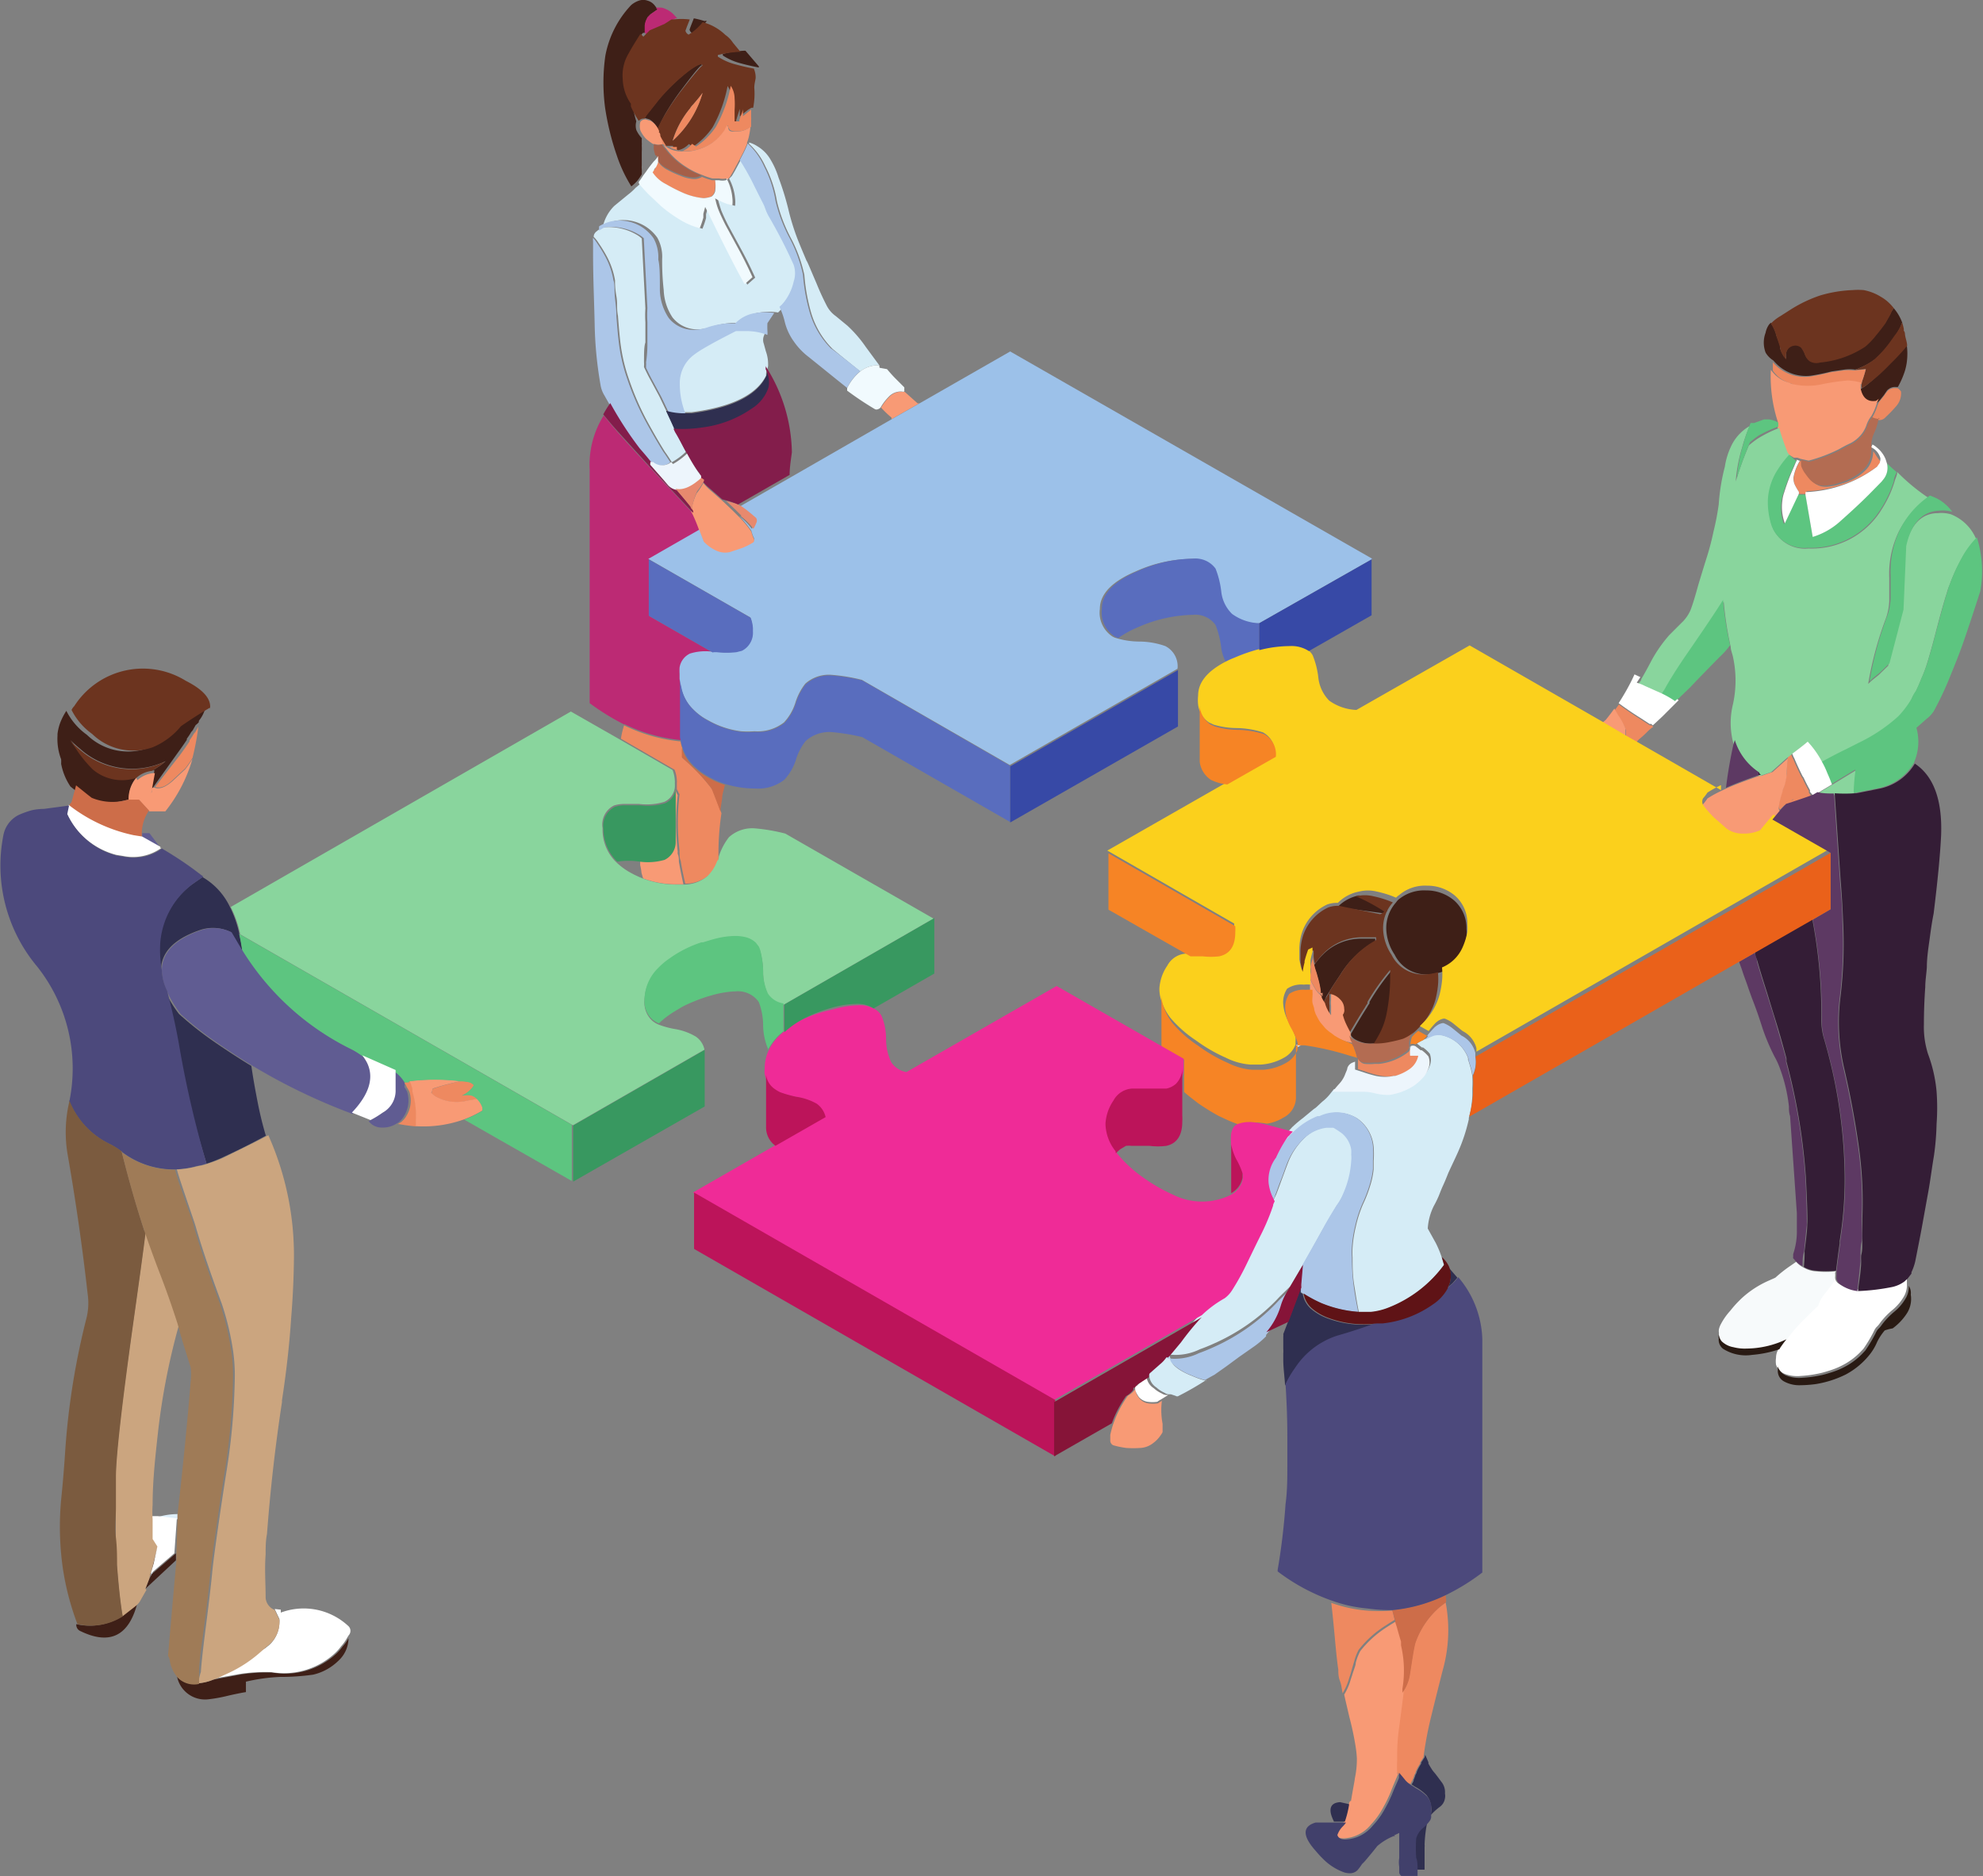 <svg id="Livello_1" data-name="Livello 1" xmlns="http://www.w3.org/2000/svg" viewBox="0 0 87.57 82.85"><rect x="0" y="0" width="87.57" height="82.85" fill="#808080" stroke="none"/><defs><clipPath id="clip-path" transform="translate(-396.63 -302.95)"><path class="cls-1" d="M398.67 302.93h82.67v75.73h-82.67z"/></clipPath><clipPath id="clip-path-2" transform="translate(-396.63 -302.95)"><path class="cls-1" d="M421.33 302.93h8V336h-8z"/></clipPath><clipPath id="clip-path-3" transform="translate(-396.63 -302.95)"><path class="cls-1" d="M398.67 302.93h82.67v46.4h-82.67z"/></clipPath><clipPath id="clip-path-4" transform="translate(-396.63 -302.95)"><path class="cls-1" d="M402.67 318.67h58.67v67.13h-58.67z"/></clipPath><clipPath id="clip-path-5" transform="translate(-396.63 -302.95)"><path class="cls-1" d="M407.19 321.33h77.01v33.77h-77.01z"/></clipPath><clipPath id="clip-path-6" transform="translate(-396.63 -302.95)"><path class="cls-1" d="M396.35 337.33h66.31v37.33h-66.31z"/></clipPath><clipPath id="clip-path-7" transform="translate(-396.63 -302.95)"><path class="cls-1" d="M454.1 381.09h5.73v4.7h-5.73z"/></clipPath><style>.cls-1{fill:none}.cls-18{fill-rule:evenodd;fill:#edf5fc}</style></defs><path d="M409 374.48a1.35 1.35 0 0 1-.57 1.19l-.24.21a1.4 1.4 0 0 0 .82-1.23 1 1 0 0 0-.01-.17Zm-5.75-1.81.1-.21.1-.48Zm.07-2.63v.29-.33Zm.31-.1.84.1v-.23a3.06 3.06 0 0 0-.87.13Zm50.24-20.72.24-.13h-.24v.11" transform="translate(-396.63 -302.95)" style="fill-rule:evenodd;fill:#deeffa"/><g style="clip-path:url(#clip-path)"><path d="M457.35 349.09a6.31 6.31 0 0 0 .35-.61 3.22 3.22 0 0 0 .25-.76 8.43 8.43 0 0 0 .16-1.81v-.13a9.9 9.9 0 0 0-1 1.41.25.25 0 0 0 0 .07 1 1 0 0 0-.11.17c-.22.34-.45.73-.71 1.17v.07a.55.55 0 0 0 .17.17 1.45 1.45 0 0 0 .85.19h.06Zm-2.28-1.86.11-.21c0-.07.07-.13.11-.21l.16-.26.11-.17.08-.12.18-.27a4.15 4.15 0 0 1 1.54-1.47v-.12h-.61a2.37 2.37 0 0 0-1.67.67l-.1.1a4.31 4.31 0 0 0-.32.4 2.56 2.56 0 0 0 .1.34l.08.29a4.2 4.2 0 0 1 .11.54.13.13 0 0 0 0 .06.83.83 0 0 0 0 .15.2.2 0 0 0 0 .07 1.42 1.42 0 0 0 .12.21Zm1.58-4.74a1.77 1.77 0 0 0-.94.5l.24.05 1.77.24a.46.46 0 0 0 .18-.12 8.47 8.47 0 0 0-1.25-.67Zm1.63.31a1.69 1.69 0 0 0-.43 1.21 2.17 2.17 0 0 0 .37 1.1 1.55 1.55 0 0 0 1.38.87 2.35 2.35 0 0 0 .67-.1 1.69 1.69 0 0 0 .9-.87 3.09 3.09 0 0 0 .22-.69 1.85 1.85 0 0 0 0-.35 1.62 1.62 0 0 0-.56-1.27 1.89 1.89 0 0 0-1.22-.43 1.76 1.76 0 0 0-1.24.42.69.69 0 0 0-.09.11Zm-33.18-34.64.21.06a.88.88 0 0 1 .37.46 5.43 5.43 0 0 1 .32-.68 10.47 10.47 0 0 1 .77-1.15c.56-.75.85-1.09.86-1 0-.14-.2-.06-.6.23a8.55 8.55 0 0 0-1.32 1.27l-.38.48-.16.2Zm2.17-4.4c-.06.16-.13.32-.19.5a.27.27 0 0 0 .14.17 2.45 2.45 0 0 0 .62-.55.17.17 0 0 0-.1 0 3.55 3.55 0 0 0-.47-.12Zm53.36 13.43a2.07 2.07 0 0 0-.37-.63 1 1 0 0 0-.15.24l-.22.39s-.21.29-.42.54a3.23 3.23 0 0 1-.47.49 4.36 4.36 0 0 1-2 .7.57.57 0 0 1-.46-.06.61.61 0 0 1-.21-.3 1.28 1.28 0 0 0-.16-.29.37.37 0 0 0-.33-.09.4.4 0 0 0-.33.33.66.66 0 0 0 0 .28 1.15 1.15 0 0 1-.26-.44.14.14 0 0 1 0-.06c0-.1-.08-.27-.17-.52a1.72 1.72 0 0 0-.25-.57l-.07.07a.92.92 0 0 0-.16.37 1.24 1.24 0 0 0 0 .88 1 1 0 0 0 .33.34l.05.05a1.85 1.85 0 0 0 1.62.63 9.37 9.37 0 0 0 .92-.19l.56-.08a1.92 1.92 0 0 1 .48 0 3.11 3.11 0 0 0 .88-.46 4.78 4.78 0 0 0 .77-.87l.15-.21a2.16 2.16 0 0 0 .27-.54Zm-1 3.45.2-.25c.1-.15.15-.23.18-.24a.46.46 0 0 1 .35-.11h.08a3.76 3.76 0 0 0 .32-.74 2.71 2.71 0 0 0 .07-.32 2.84 2.84 0 0 0 0-.82c-.16.19-.35.41-.6.66l-.18.18a8.16 8.16 0 0 1-1.05 1l-.19.12a.21.21 0 0 0 0 .11c.09.41.32.59.68.53Zm-73.58 56.48a2.2 2.2 0 0 1-.65.16 1 1 0 0 1-.95-.29 1.26 1.26 0 0 0 1.37 1 6.78 6.78 0 0 0 .88-.16c.39-.09.66-.14.79-.16v-.46A8.1 8.1 0 0 1 409 377a10.19 10.19 0 0 0 1.46-.1 2.35 2.35 0 0 0 1.11-.61 1.36 1.36 0 0 0 .45-1 1.89 1.89 0 0 1-.27.38 2.07 2.07 0 0 1-.32.35 3.32 3.32 0 0 1-2.75.79 7.31 7.31 0 0 0-1.4.08Zm-2.83-4.45-.17.44 1.35-1.26v-.31l-1.07.92Zm-1.22 1.66a2.64 2.64 0 0 1-2 .34.3.3 0 0 0 .19.31c1.32.64 2.17.19 2.53-1.34a.89.89 0 0 1-.19.2l-.5.39Zm.33-36.07a1.42 1.42 0 0 1 .34-1 2 2 0 0 1-1.91-.35 5.44 5.44 0 0 1-.69-.83q-.15-.22-.33-.45a5.14 5.14 0 0 0 .42.38 3.44 3.44 0 0 0 3.79.55l-.21.17-.36.24h.07l-.16.88c.06-.08.12-.15.17-.23l1-1.4q.22-.3.42-.6v-.05a2.4 2.4 0 0 0 .19-.29l.07-.08.13-.23a.86.86 0 0 0 .14-.13v-.05a.86.86 0 0 1 .07-.1 1.5 1.5 0 0 0 .19-.38v-.07c-.36.21-.79.48-1.28.82a3.2 3.2 0 0 1-1.25.93 2.6 2.6 0 0 1-2.67-.59 2.9 2.9 0 0 1-.91-1.06 2.82 2.82 0 0 0-.21.38 2.11 2.11 0 0 0-.18.64s0 .07 0 .07a2.52 2.52 0 0 0 .16 1.05 1.77 1.77 0 0 1 0 .2 2.69 2.69 0 0 0 .41 1l.51.41.18.14a2.39 2.39 0 0 0 1.36.14Zm27.22-33.07h-.08a5.94 5.94 0 0 0-.66.08l-.26.06v.07a2.62 2.62 0 0 0 .73.33c.25.07.54.14.86.2v-.05Zm-4.43-.8v-.32a.76.76 0 0 1 .09-.3.24.24 0 0 1 .09-.12.43.43 0 0 1 .12-.11l.26-.18-.07-.08-.06-.08a.6.6 0 0 0-.32-.22.58.58 0 0 0-.39 0 1.08 1.08 0 0 0-.24.12.64.64 0 0 0-.15.13 4.43 4.43 0 0 0-1.05 2 2.56 2.56 0 0 0-.05.27 8.47 8.47 0 0 0 0 2.2 11.82 11.82 0 0 0 .53 2.15 6.24 6.24 0 0 0 .63 1.33 2 2 0 0 0 .26-.24 3.09 3.09 0 0 0 .2-.29 1.79 1.79 0 0 0 0-.23.88.88 0 0 1 0-.16V309.66a2.46 2.46 0 0 0 0-.28.78.78 0 0 0 0-.14v-.19a1.41 1.41 0 0 1-.24-.36.71.71 0 0 1 0-.38 3.84 3.84 0 0 1-.15-.69v-.12a2 2 0 0 1-.36-1.08 1.88 1.88 0 0 1 .26-1.14c.14-.26.31-.53.48-.8l.05-.07" transform="translate(-396.63 -302.95)" style="fill:#3e1f17;fill-rule:evenodd"/></g><path d="M430.55 319.11V319a1.68 1.68 0 0 0-.1-.54l-.09-.33a.49.49 0 0 1 0-.34 1.21 1.21 0 0 0 .05-.14 2.61 2.61 0 0 0-.92-.17H429c-.63.32-1.12.58-1.45.78a3.74 3.74 0 0 0-.42.28 1.55 1.55 0 0 0-.61 1.24 3.56 3.56 0 0 0 .26 1.37h.4c1.75-.23 2.85-.76 3.28-1.61 0-.1 0-.2.05-.28a1.15 1.15 0 0 0 .04-.15Zm4.07.24a1.28 1.28 0 0 1 .84-.27l-.59-.8a5.58 5.58 0 0 0-.82-.95l-.51-.42a1.29 1.29 0 0 1-.39-.44c-.13-.25-.29-.58-.46-1-.28-.65-.42-1-.44-1-.19-.45-.34-.8-.44-1.07a10.37 10.37 0 0 1-.34-1.1 12.18 12.18 0 0 0-.46-1.51 3.48 3.48 0 0 0-.34-.77 1.65 1.65 0 0 0-.59-.61 1.42 1.42 0 0 0-.37-.17.35.35 0 0 0 0 .06 3.05 3.05 0 0 1 .72 1 5.2 5.2 0 0 1 .51 1.54 6.86 6.86 0 0 0 .64 1.67 6.29 6.29 0 0 1 .57 1.58 8.31 8.31 0 0 0 .3 1.67 3.74 3.74 0 0 0 .94 1.59s.4.34 1.23 1ZM452.94 354l.27-.37.06-.09a3.89 3.89 0 0 1 .56-.64 3.29 3.29 0 0 1 1-.64h.09a1.72 1.72 0 0 1 1.65.08 1.71 1.71 0 0 1 .72 1.25 4 4 0 0 1 0 .62v.38a3.56 3.56 0 0 1-.14.68 6 6 0 0 1-.33.86 5.38 5.38 0 0 0-.32 1 5.44 5.44 0 0 0-.14.9 3.24 3.24 0 0 0 0 .45c0 .38 0 .77.07 1.2s.12.79.21 1.22h.52a2.83 2.83 0 0 0 .81-.2 5.54 5.54 0 0 0 2.43-1.88l-.1-.34a4.54 4.54 0 0 0-.27-.65l-.35-.63a2.58 2.58 0 0 1 .27-1 4.71 4.71 0 0 0 .22-.45c.06-.15.12-.31.19-.46s.16-.37.23-.55c.19-.41.34-.72.44-.95a7.55 7.55 0 0 0 .46-1.4.11.11 0 0 0 0-.06 4.43 4.43 0 0 0 .16-1V351a4.41 4.41 0 0 0 0-.52 3.39 3.39 0 0 0-.13-.55.85.85 0 0 0-.06-.17v-.09a1.62 1.62 0 0 0-1.11-1 .78.78 0 0 0-.43 0l-.15.06-.22.11a2.72 2.72 0 0 0-.35.19l.23.18a.05.05 0 0 1 .05 0 1.55 1.55 0 0 1 .29.27.74.74 0 0 1 0 .53 1.18 1.18 0 0 1-.28.45 2.24 2.24 0 0 1-.37.32 2.74 2.74 0 0 1-1.07.4 2.4 2.4 0 0 1-.6-.06c-.29-.05-.49-.07-.6-.08h-1.31l-.16.2a2 2 0 0 1-.36.36l-.28.26-.1.07-.47.39a5 5 0 0 0-.44.37.46.46 0 0 0-.07.07c-.05.06-.11.11-.16.18a.3.3 0 0 0-.08.08 5.71 5.71 0 0 0-.48.98Zm-.06 1.92c0 .06-.05.13-.07.2l-.08.23a9.88 9.88 0 0 1-.48 1.1c-.21.42-.41.84-.61 1.25a11 11 0 0 1-.65 1.17 1.29 1.29 0 0 1-.32.34 4.94 4.94 0 0 0-1 .74l-.11.11a12.11 12.11 0 0 0-.81 1l-.4.48-.16.18.05.05h.08a2.43 2.43 0 0 0 1.3-.24c.23-.08.49-.19.77-.32a8.85 8.85 0 0 0 2.57-1.81l.19-.2.46-.45.59-1 .42-.74c.18-.32.35-.64.53-.95s.36-.62.54-.91a2.5 2.5 0 0 0 .3-.53 4.18 4.18 0 0 0 .36-1.47 1 1 0 0 0 0-.25 1.79 1.79 0 0 0 0-.23 1.16 1.16 0 0 0-.42-.73 3.37 3.37 0 0 0-.37-.24h-.28a1.45 1.45 0 0 0-.3.06 1.75 1.75 0 0 0-.73.43 3 3 0 0 0-.75 1.13c-.09.23-.17.46-.26.7s-.16.44-.25.67Zm-3 8a3.49 3.49 0 0 1-.51-.17l-.22-.09c-.46-.2-.73-.41-.8-.62s-.07-.22-.11-.24-.05 0-.08 0a1.53 1.53 0 0 1-.29.31l-.42.37a.18.18 0 0 0-.06.09.12.12 0 0 0 0 .1v.1a.69.69 0 0 0 .31.45 1.31 1.31 0 0 0 .35.23.45.45 0 0 0 .18.07h.11l.21.07a.11.11 0 0 0 .13 0 12.62 12.62 0 0 0 1.23-.71Zm-27-50.48a1.64 1.64 0 0 1 .19.25 6.16 6.16 0 0 1 .35.57 3.41 3.41 0 0 1 .37 1.07c0 .14 0 .37.06.7s0 .53.07.87c.05.68.1 1.2.16 1.54a7.58 7.58 0 0 0 .34 1.3 12 12 0 0 0 .85 1.92c.22.4.46.82.73 1.25.09.12.19.28.3.45a3 3 0 0 0 .62-.46c-.14-.25-.27-.52-.41-.81l-.07-.15c-.14-.32-.27-.59-.38-.83l-.31-.65-.36-.67c-.14-.25-.24-.46-.32-.63v-.05a.76.76 0 0 0 0-.15c0-.4 0-.7.06-.89v-.89a4.66 4.66 0 0 1 0-.61l-.16-3.09a1.58 1.58 0 0 0-.15-.12 2.45 2.45 0 0 0-1.41-.38.48.48 0 0 0-.31.1.3.3 0 0 0-.1.07.35.35 0 0 0-.14.17.34.34 0 0 0-.01.1Zm8.2 3.09.16-.19a2.3 2.3 0 0 0 .5-1 1.15 1.15 0 0 0 0-.73 22 22 0 0 0-1.11-2.16 2.4 2.4 0 0 1-.11-.23l-.09-.24c-.11-.22-.28-.55-.5-1a10.92 10.92 0 0 0-.57-1l-.28.52-.13.22-.12.12a2.23 2.23 0 0 1 .26.86 1.3 1.3 0 0 1 0 .34l-.22-.06a4 4 0 0 1-.4-.17l-.14-.08q.06.24.15.51c.08.2.18.41.3.65l.64 1.18c.24.45.42.83.56 1.14l-.35.31q-.56-1.07-1.59-3.12l-.15-.29-.08.3v.17a4.22 4.22 0 0 1-.16.47 3.42 3.42 0 0 1-.91-.4 6.28 6.28 0 0 1-.8-.58l-.56-.53q-.19-.19-.36-.39l-.06-.09V311a2 2 0 0 1-.26.24 2.46 2.46 0 0 1-.33.3l-.61.5a1.85 1.85 0 0 0-.5.88 1.89 1.89 0 0 1 .51-.21 1.83 1.83 0 0 1 1.89.74 1.72 1.72 0 0 1 .21.94c0 .29 0 .74.07 1.37a2.33 2.33 0 0 0 .39 1.21 1.39 1.39 0 0 0 1.2.52 1.94 1.94 0 0 0 .56-.12 3.56 3.56 0 0 1 .86-.16h.32a1.53 1.53 0 0 1 .92-.46 2.41 2.41 0 0 1 .8 0l.23-.23" transform="translate(-396.63 -302.95)" style="fill:#d5ecf6;fill-rule:evenodd"/><path d="M459 349.57h.05Zm.7-.88-.13.17.22-.11.15-.06a.78.78 0 0 1 .43 0 1.62 1.62 0 0 1 1.11 1v.09a.85.85 0 0 1 .06.17 3.39 3.39 0 0 1 .13.55v-.07a1.42 1.42 0 0 0 .11-.84v-.15a1.17 1.17 0 0 0-.61-.76l-.37-.3a1.45 1.45 0 0 0-.42-.25h-.05a.65.65 0 0 0-.28.13.6.6 0 0 0-.12.11 3.73 3.73 0 0 0-.28.32Zm-6.76 5.31a1.64 1.64 0 0 0-.33 1.1 2.08 2.08 0 0 0 .27.82l.06-.18c.09-.23.16-.45.25-.67s.17-.47.26-.7a3 3 0 0 1 .75-1.13 1.75 1.75 0 0 1 .73-.43 1.45 1.45 0 0 1 .3-.06h.28a3.37 3.37 0 0 1 .37.24 1.16 1.16 0 0 1 .42.73 1.79 1.79 0 0 1 0 .23 1 1 0 0 1 0 .25 4.18 4.18 0 0 1-.36 1.47 2.5 2.5 0 0 1-.3.53c-.18.29-.37.6-.54.91s-.35.63-.53.95l-.42.74-.07.81v.4l.09.06a5.86 5.86 0 0 0 .78.42 5.23 5.23 0 0 0 1.66.39c-.09-.43-.16-.83-.21-1.22s-.07-.82-.07-1.2a3.24 3.24 0 0 1 0-.45 5.44 5.44 0 0 1 .14-.9 5.38 5.38 0 0 1 .32-1 6 6 0 0 0 .33-.86 3.56 3.56 0 0 0 .14-.68v-.38a4 4 0 0 0 0-.62 1.71 1.71 0 0 0-.72-1.25 1.72 1.72 0 0 0-1.65-.08h-.09a3.29 3.29 0 0 0-1 .64 3.89 3.89 0 0 0-.56.64l-.06.09Zm-21.89-37.5a3.11 3.11 0 0 1 .23.64 2.48 2.48 0 0 0 .4.88 3 3 0 0 0 .67.7l1.24 1 .45.36a2.25 2.25 0 0 1 .58-.74c-.83-.66-1.27-1-1.29-1a3.74 3.74 0 0 1-.94-1.59 8.31 8.31 0 0 1-.3-1.67 6.29 6.29 0 0 0-.57-1.58 6.86 6.86 0 0 1-.64-1.67 5.2 5.2 0 0 0-.51-1.54 3.05 3.05 0 0 0-.72-1 4.9 4.9 0 0 1-.22.48l-.13.25a10.92 10.92 0 0 1 .57 1c.22.45.39.78.5 1l.09.24a2.4 2.4 0 0 0 .11.23 22 22 0 0 1 1.11 2.16 1.15 1.15 0 0 1 0 .73 2.3 2.3 0 0 1-.5 1Zm17.15 46.27s.08.11.11.24.34.42.8.62l.22.09a3.49 3.49 0 0 0 .51.17l.25-.14.18-.1.51-.36.57-.42.6-.42a3.94 3.94 0 0 0 .59-.49v-.06a3.23 3.23 0 0 0 .65-1.21 2.66 2.66 0 0 1 .23-.52l.15-.25-.46.45-.19.2a8.85 8.85 0 0 1-2.57 1.81c-.28.13-.54.24-.77.32a2.43 2.43 0 0 1-1.3.24s0 0-.08 0l-.05-.05Zm-17.38-46a2.41 2.41 0 0 0-.8 0 1.53 1.53 0 0 0-.92.46h-.32a3.56 3.56 0 0 0-.86.16 1.94 1.94 0 0 1-.56.12 1.39 1.39 0 0 1-1.2-.52 2.33 2.33 0 0 1-.39-1.21c0-.63 0-1.08-.07-1.37a1.72 1.72 0 0 0-.21-.94 1.83 1.83 0 0 0-1.89-.74 1.89 1.89 0 0 0-.51.21.64.64 0 0 0 0 .2.3.3 0 0 1 .1-.07.48.48 0 0 1 .31-.1 2.45 2.45 0 0 1 1.41.38 1.58 1.58 0 0 1 .15.12l.16 3.09a4.66 4.66 0 0 0 0 .61v.89c0 .19 0 .49-.06.89a.76.76 0 0 1 0 .15v.09c.08.17.18.38.32.63l.36.67.31.65a2.91 2.91 0 0 0 .76.1 3.56 3.56 0 0 1-.26-1.37 1.55 1.55 0 0 1 .61-1.24 3.74 3.74 0 0 1 .42-.28c.33-.2.82-.46 1.45-.78h.47a2.61 2.61 0 0 1 .92.17 1.1 1.1 0 0 0 0-.18 3.13 3.13 0 0 1 0-.34Zm-8-3.32a.76.76 0 0 0 0 .16v.54c0 1.1.05 2.14.07 3.1a17.33 17.33 0 0 0 .27 2.76 1.29 1.29 0 0 0 .16.4l.22.39a15.81 15.81 0 0 0 1.3 2c.13.15.29.33.47.56a.07.07 0 0 1 .06 0h.06a.62.62 0 0 0 .8 0c-.11-.17-.21-.33-.3-.45-.27-.43-.51-.85-.73-1.25a12 12 0 0 1-.85-1.92 7.58 7.58 0 0 1-.34-1.3c-.06-.34-.11-.86-.16-1.54 0-.34-.05-.63-.07-.87s0-.56-.06-.7a3.41 3.41 0 0 0-.37-1.07 6.16 6.16 0 0 0-.35-.57 1.64 1.64 0 0 0-.19-.25" transform="translate(-396.63 -302.95)" style="fill:#acc6e8;fill-rule:evenodd"/><g style="clip-path:url(#clip-path-2)"><path d="m425.1 304.39.12.13.28-.28.65-.28.31-.2h.08l-.15-.16a1.12 1.12 0 0 0-.53-.31 1.3 1.3 0 0 0-.27 0l.07.08-.26.18a.43.43 0 0 0-.12.11.24.24 0 0 0-.09.12.76.76 0 0 0-.09.3Zm-.91 30.53a7.21 7.21 0 0 0 2.5.71s0-.05 0-.07v-2.79a2.36 2.36 0 0 1 0-.28.82.82 0 0 1 .46-.62 2.29 2.29 0 0 1 1-.08l-2.84-1.63v-2.49l2.25-1.29a7.78 7.78 0 0 0-.3-.73l-1.88-2c-.82-.88-1.42-1.54-1.8-2l-.29-.35a4.06 4.06 0 0 0-.62 2.38V334a10.36 10.36 0 0 0 1.54.95" transform="translate(-396.63 -302.95)" style="fill:#bc2a74;fill-rule:evenodd"/></g><g style="clip-path:url(#clip-path-3)"><path d="M455.07 347.23a1.52 1.52 0 0 0 .27.54v-.42a1 1 0 0 1 0-.25v-.26a.77.77 0 0 1 .4.23.58.58 0 0 1 .18.42.32.32 0 0 1-.06.26 2.22 2.22 0 0 0 .09.28c.06.15.15.32.25.51v.06c.26-.44.49-.83.71-1.17a1 1 0 0 1 .11-.17.25.25 0 0 1 0-.07 9.9 9.9 0 0 1 1-1.41s0 0 0 .13a8.43 8.43 0 0 1-.16 1.81 3.22 3.22 0 0 1-.25.76 6.31 6.31 0 0 1-.35.61 2.94 2.94 0 0 0 .71-.07 5.74 5.74 0 0 0 .57-.14 1.77 1.77 0 0 0 .46-.28l.15-.13.17-.17a2.79 2.79 0 0 0 .7-1.21 4.1 4.1 0 0 0 .11-.61 3.06 3.06 0 0 0 0-.6 2.35 2.35 0 0 1-.67.1 1.55 1.55 0 0 1-1.38-.87 2.17 2.17 0 0 1-.37-1.1 1.69 1.69 0 0 1 .43-1.21l-.17-.07a4.56 4.56 0 0 0-.68-.2 1.6 1.6 0 0 0-.78 0 8.47 8.47 0 0 1 1.25.67.46.46 0 0 1-.18.12L456 343l-.24-.05a1.25 1.25 0 0 0-.47.07 2.11 2.11 0 0 0-1.1 1.2 2.42 2.42 0 0 0-.13.79v.44l.06.3a1.22 1.22 0 0 0 .09.24 2.9 2.9 0 0 1 .08-.41s0 0 0-.06a5.14 5.14 0 0 1 .16-.51l.19-.09v.09a.41.41 0 0 1 0 .1 1.25 1.25 0 0 0 .06.4 4.31 4.31 0 0 1 .32-.4l.1-.1a2.37 2.37 0 0 1 1.67-.67h.61v.12a4.15 4.15 0 0 0-1.54 1.47l-.18.27-.08.12-.11.17-.16.26c0 .08-.08.14-.11.21Zm-52.42-9.93a1.22 1.22 0 0 1 .7-.31l.36-.24.21-.17a3.44 3.44 0 0 1-3.79-.55 5.14 5.14 0 0 1-.42-.38q.18.22.33.45a5.44 5.44 0 0 0 .69.83 2 2 0 0 0 1.92.37Zm24.61-29.76.12-.14c.12-.14.2-.25.27-.34a4.51 4.51 0 0 1-1.32 2.11 4.12 4.12 0 0 1 .77-1.43.8.8 0 0 1 .16-.2Zm-2.42.75a.26.26 0 0 1 .25-.1l.1-.15.16-.2.38-.48a8.55 8.55 0 0 1 1.32-1.27c.4-.29.6-.37.6-.23 0-.06-.3.28-.86 1A10.47 10.47 0 0 0 426 308a5.43 5.43 0 0 0-.35.67s0 0 0 .05 0 .09.05.16l.05.06.27.45h.33v.12l.13.06h.07a.13.13 0 0 0 .08 0 .92.92 0 0 0 .42-.26l.18.12a3.23 3.23 0 0 0 .87-.86 6 6 0 0 0 .66-1.82 1 1 0 0 1 .17.55 3.52 3.52 0 0 1 0 .51v.51h.21v-.06c.07-.22.12-.39.16-.5v.33l.21-.17.15-.12.15-.09h.08a3.19 3.19 0 0 0 .05-.88c0-.19.05-.33.06-.44a1 1 0 0 0-.08-.41c-.32-.06-.61-.13-.86-.2a2.62 2.62 0 0 1-.73-.33v-.07l.26-.06a5.94 5.94 0 0 1 .66-.08h.08l-.33-.4a1.26 1.26 0 0 0-.34-.35 2.25 2.25 0 0 0-1-.56 2.45 2.45 0 0 1-.62.55.27.27 0 0 1-.14-.17c.06-.18.13-.34.19-.5a3 3 0 0 0-.73 0h-.08l-.31.2-.65.28-.28.28-.12-.13-.05.07c-.17.27-.34.54-.48.8a1.88 1.88 0 0 0-.26 1.14 2 2 0 0 0 .36 1.08v.12a3.84 3.84 0 0 0 .35.64Zm55.79 8.9a2.16 2.16 0 0 1-.32.56l-.15.21a4.78 4.78 0 0 1-.77.87 3.11 3.11 0 0 1-.88.46l.52-.05a4.69 4.69 0 0 1-.14.47.91.91 0 0 0-.05.21 1 1 0 0 0 0 .17l.16-.09a8.16 8.16 0 0 0 1.07-.94l.18-.18c.25-.25.44-.47.6-.66 0-.13-.05-.27-.08-.41s0-.17-.07-.26a.29.29 0 0 0 0-.09s-.03-.15-.07-.27Zm-.37-.63a1.89 1.89 0 0 0-.58-.51 2.21 2.21 0 0 0-.75-.29 2.93 2.93 0 0 0-.49 0 5.75 5.75 0 0 0-1.44.24 6 6 0 0 0-1.28.61l-.25.16-.22.14a1.92 1.92 0 0 0-.42.33 1.72 1.72 0 0 1 .25.57c.09.25.14.42.17.52a.14.14 0 0 0 0 .06 1.15 1.15 0 0 0 .26.44.66.66 0 0 1 0-.28.4.4 0 0 1 .33-.33.37.37 0 0 1 .33.09 1.28 1.28 0 0 1 .16.29.61.61 0 0 0 .21.3.57.57 0 0 0 .46.06 4.36 4.36 0 0 0 2-.7 3.23 3.23 0 0 0 .47-.49c.21-.25.34-.43.42-.54l.22-.39a1 1 0 0 1 .15-.28Zm-80.47 17.74a2.9 2.9 0 0 0 .91 1.06 2.6 2.6 0 0 0 2.67.59 3.2 3.2 0 0 0 1.25-.93c.49-.34.92-.61 1.28-.82v.07c.08-.44-.28-.86-1.07-1.26a3.6 3.6 0 0 0-4.92 1.12.59.59 0 0 0-.12.17" transform="translate(-396.63 -302.95)" style="fill:#6c341f;fill-rule:evenodd"/></g><path d="M458.9 349.27a.34.34 0 0 1-.06.12 2.54 2.54 0 0 1-1.31.54h-.19a2.49 2.49 0 0 1-.45 0 .37.37 0 0 1-.29-.27v.5l.34.11a5.62 5.62 0 0 0 .58.17 1.89 1.89 0 0 0 .79 0h.06a2.09 2.09 0 0 0 .62-.29.94.94 0 0 0 .4-.6h-.44a1.92 1.92 0 0 1-.05-.28Zm-4.42-3.12a3.81 3.81 0 0 0 .26.5l.07.09.05.05a.15.15 0 0 0 .1 0 .13.13 0 0 1 0-.06 4.2 4.2 0 0 0-.11-.54l-.08-.29a2.56 2.56 0 0 1-.1-.34 1.25 1.25 0 0 1-.06-.4c0 .12-.06.26-.09.4s0 .13 0 .2v.1c0 .03-.04.19-.04.29Zm21.32-7.88-.1.05.12-.08s.02.02-.02.03Zm-.21-1.91a5.51 5.51 0 0 0-.06.76 2.63 2.63 0 0 1-.1.47c0 .07-.05.16-.08.24a3.68 3.68 0 0 0-.17.71.18.18 0 0 0 .06.16l.19-.19c.75-.24 1.15-.37 1.18-.4l-.1-.16v-.08c-.09-.16-.19-.35-.28-.55l-.05-.07q-.21-.42-.36-.78a1 1 0 0 1-.09-.21ZM417 350.69a9.93 9.93 0 0 0-1.26.34l-.05.18q-.1-.06.15.15a1.9 1.9 0 0 0 1.43.2l.45-.08a.72.72 0 0 0-.22-.15.93.93 0 0 0-.47 0 1.25 1.25 0 0 0 .39-.27.75.75 0 0 0 .15-.2.47.47 0 0 0-.18-.12 1.74 1.74 0 0 0-.39-.05Zm11.2-39.78h-.13a3.26 3.26 0 0 1-.44-.15.63.63 0 0 1-.44.09 1.77 1.77 0 0 1-.52-.14 4.24 4.24 0 0 1-.55-.25 1.12 1.12 0 0 1-.45-.4v.06a1 1 0 0 1-.09.21s0 .09-.09.14l-.06.09a1.51 1.51 0 0 0 .59.52 7.29 7.29 0 0 0 .79.4 2.92 2.92 0 0 0 .87.22 1.29 1.29 0 0 0 .35-.07.4.4 0 0 0 .16-.23 1.63 1.63 0 0 0 .02-.49Zm-2.46-2a2.87 2.87 0 0 1 .11.37l.21.14-.27-.45Zm.91.71-.13-.06v-.12h-.33a1.12 1.12 0 0 0 .47.16Zm.6-2.06a.8.8 0 0 0-.14.17 4.12 4.12 0 0 0-.77 1.43 4.51 4.51 0 0 0 1.32-2.11c-.07.09-.15.2-.27.34l-.12.14Zm-.45 2.06h.31a2.07 2.07 0 0 0 .43-.1 2 2 0 0 0 .61-.3l.17-.14a2.57 2.57 0 0 0 .34-.4.74.74 0 0 1 .11-.2c0 .08.05.14.07.18s.13.09.29.09a1.07 1.07 0 0 0 .67-.2v-.28a.76.76 0 0 0 0-.15v-.33l-.15.12-.21.17v-.33c0 .11-.09.28-.16.5v.06h-.21v-.51a3.52 3.52 0 0 0 0-.51 1 1 0 0 0-.17-.55 6 6 0 0 1-.66 1.82 3.23 3.23 0 0 1-.87.86l-.18-.12a.92.92 0 0 1-.38.3Zm42.1 26.1a.86.86 0 0 1 .13-.14 4.11 4.11 0 0 0 .35-.32 1.84 1.84 0 0 1 .25-.21l-.06-.07h-.08l-.43-.28c-.37-.23-.68-.45-.94-.64l-.18.25.17.29a2.57 2.57 0 0 1 .32.6v.31Zm9.93-15.78a.91.91 0 0 1 .05-.21 4.69 4.69 0 0 0 .14-.47l-.52.05a1.92 1.92 0 0 0-.48 0l-.56.08a9.37 9.37 0 0 1-.92.19 1.85 1.85 0 0 1-1.62-.63.43.43 0 0 0 0 .05v.32a2.08 2.08 0 0 0 .21.24 1.43 1.43 0 0 0 .6.33l.11.05a3 3 0 0 0 1.42 0 10.62 10.62 0 0 1 1.06-.15 2.82 2.82 0 0 1 .52.13Zm.46 1.48a.83.83 0 0 0 .35.08.36.36 0 0 0 .26-.13 5.56 5.56 0 0 0 .48-.5.85.85 0 0 0 .2-.63.54.54 0 0 0-.15-.15h-.08a.46.46 0 0 0-.35.11s-.08.09-.18.24l-.2.25a1.21 1.21 0 0 0-.09.2 2.41 2.41 0 0 1-.23.51Zm-3.17 1.89a2.14 2.14 0 0 0-.28.73.69.69 0 0 0 .08.37 2.76 2.76 0 0 0 .16.27v.08h.33v-.12a5.58 5.58 0 0 0 3.16-1.12l.12-.17a2.86 2.86 0 0 1-.22-.3.66.66 0 0 0-.12-.17 1.21 1.21 0 0 1-.06.38 1.08 1.08 0 0 1-.28.46 2.19 2.19 0 0 1-.67.45 1.74 1.74 0 0 1-.36.13 1.88 1.88 0 0 1-.48.12 1.07 1.07 0 0 1-.47 0 .87.87 0 0 1-.41-.26c-.08-.09-.15-.19-.23-.3a1.46 1.46 0 0 1-.14-.28 1.16 1.16 0 0 1 0-.27Zm-17.2 58.44c0-.06.05-.13.09-.21a1.43 1.43 0 0 0 .08-.22.35.35 0 0 0 .06-.14 2.21 2.21 0 0 1 .19-.35v-.05l.15-.23a16.6 16.6 0 0 1 .35-1.84c.22-.9.39-1.57.5-2a6.53 6.53 0 0 0 .13-3l-.25.19a3.7 3.7 0 0 0-1.1 1.6c-.06.2-.13.66-.24 1.37a1.82 1.82 0 0 1-.34.84c0 .43-.13 1-.23 1.78a9.32 9.32 0 0 0-.05 1.15 5.35 5.35 0 0 0 0 .58v-.06c.07.07.15.17.24.28a1.08 1.08 0 0 0 .43.29Zm-.8-7.68a7.23 7.23 0 0 1-1.14 0 6.24 6.24 0 0 1-1.56-.34q.06.5.15 1.47c.06.67.11 1.15.16 1.48 0 .14 0 .31.07.49s.08.35.12.55a2.55 2.55 0 0 0 .29-.67l.06-.18c.07-.24.12-.43.16-.55a2.33 2.33 0 0 1 .2-.52 4.67 4.67 0 0 1 1.19-1.07l.17-.11.23-.14Zm-43.64-23.31a.72.72 0 0 1 .11.19 2.25 2.25 0 0 1 .12.21 1.31 1.31 0 0 1-.24 1.22l-.11.11-.16.1h.06a6.42 6.42 0 0 0 .75.1 1.77 1.77 0 0 0 0-.22 3.62 3.62 0 0 0-.15-1.31 1 1 0 0 0 0-.12 2.23 2.23 0 0 0-.12-.34Zm-11-13.06c.2.07.46 0 .76-.29l.57-.53a5.53 5.53 0 0 0 .32-.46 11.52 11.52 0 0 0 .26-1.38l-.13.23-.07.08a2.4 2.4 0 0 1-.19.29v.05q-.2.3-.42.6Zm23.4 4.27h.06a1.62 1.62 0 0 0 1-.38 1.79 1.79 0 0 0 .42-.66.2.2 0 0 1 0-.07 11.86 11.86 0 0 1 .13-2c-.23-.61-.37-1-.42-1.07a8.26 8.26 0 0 0-1.08-1.17l-.23-.21v-.42a1.09 1.09 0 0 1-.07-.3 7.21 7.21 0 0 1-2.5-.71 3.74 3.74 0 0 0-.14.59l2.37 1.37a1.47 1.47 0 0 1 .1.47.34.34 0 0 1 0 .1v.29l.05.09a.54.54 0 0 0 .07.13 10.5 10.5 0 0 0 0 2.5.3.3 0 0 0 0 .1c0 .11 0 .23.05.34.05.32.12.66.2 1" transform="translate(-396.63 -302.95)" style="fill:#ee8960;fill-rule:evenodd"/><path d="M456.34 349a.3.3 0 0 0 0-.08l-.07-.24v-.13c-.1-.19-.19-.36-.25-.51a2.22 2.22 0 0 1-.09-.28.32.32 0 0 0 .06-.26.58.58 0 0 0-.18-.42.77.77 0 0 0-.4-.23v.26a1 1 0 0 0 0 .25v.42a1.52 1.52 0 0 1-.27-.54 1.42 1.42 0 0 1-.14-.24.2.2 0 0 1 0-.07 1.37 1.37 0 0 1-.19-.17l-.07-.09a3.81 3.81 0 0 1-.26-.5v.29a.38.38 0 0 0 0 .1v.17a.78.78 0 0 1 0 .16v.3c0 .1.05.21.08.32l.06.18.1.19a1.74 1.74 0 0 0 .11.18l.22.26.1.09a1 1 0 0 0 .16.12l.14.11.15.09a2.81 2.81 0 0 0 .47.21Zm13.24-14 .06.07a.17.17 0 0 1-.06-.07Zm5.32 4.18.34-.41a.18.18 0 0 1-.06-.16 3.68 3.68 0 0 1 .17-.71c0-.08.06-.17.08-.24a2.63 2.63 0 0 0 .1-.47 5.51 5.51 0 0 1 .06-.76l-.68.61-.24.08-.25.09h-.1c-.59.21-1.09.39-1.48.57l-.21.1a5 5 0 0 0-.6.33 1.82 1.82 0 0 1-.19.25.31.31 0 0 0 0 .3 4.59 4.59 0 0 0 .48.55l.57.5a1.22 1.22 0 0 0 .72.21 1.68 1.68 0 0 0 .75-.15c.17-.3.36-.53.54-.73Zm-50 1.77v.2a2.33 2.33 0 0 1 .06.35l.07.24a4.21 4.21 0 0 0 1.51.26h.27c-.08-.36-.15-.7-.2-1 0-.11 0-.23-.05-.34a.3.3 0 0 1 0-.1 10.5 10.5 0 0 1 0-2.5.54.54 0 0 1-.07-.13l-.05-.09V340a.88.88 0 0 1-.49.8 2.69 2.69 0 0 1-1.02.11Zm2.31-15.3a7.78 7.78 0 0 1 .3.73c.06.17.13.34.2.53a1.81 1.81 0 0 0 .54.39.94.94 0 0 0 .61.07l.54-.18a3.32 3.32 0 0 0 .5-.25.21.21 0 0 0 0-.24 2 2 0 0 1-.09-.27 4.3 4.3 0 0 0-.55-.66l-.27-.27-.41-.39-.51-.45a2.27 2.27 0 0 1-.38-.38 3 3 0 0 1-.3.46 2.73 2.73 0 0 0-.23.76s0 0 0 .06Zm1.53-14.76.12-.12.13-.22.28-.52.13-.25a4.9 4.9 0 0 0 .22-.48.35.35 0 0 1 0-.06 1.53 1.53 0 0 0 .08-.26 3.32 3.32 0 0 0 .07-.42 1.07 1.07 0 0 1-.67.2c-.16 0-.25 0-.29-.09s0-.1-.07-.18a.74.74 0 0 0-.11.2 2.57 2.57 0 0 1-.34.4l-.17.14a2 2 0 0 1-.61.3 2.07 2.07 0 0 1-.43.1h-.31a.13.13 0 0 1-.08 0h-.07a1.12 1.12 0 0 1-.51-.16l-.21-.14a2.87 2.87 0 0 0-.11-.37c0-.07 0-.11-.05-.16s0 0 0-.05a.88.88 0 0 0-.37-.46l-.21-.06a.26.26 0 0 0-.25.1.71.71 0 0 0 0 .38 1.41 1.41 0 0 0 .24.36 2.34 2.34 0 0 0 .32.24h.08a.48.48 0 0 0 .35 0 1.73 1.73 0 0 0 .15.2 3.31 3.31 0 0 0 .91.83 3.4 3.4 0 0 0 .69.34 3.26 3.26 0 0 0 .44.15H428.39a.73.73 0 0 0 .3 0Zm7.26 10.57 1.23-.7h-.08l-.57-.51a.17.17 0 0 1-.1 0 .72.72 0 0 0-.59.24 2.15 2.15 0 0 0-.35.46 4.38 4.38 0 0 0 .46.44Zm31.41 13.39 1 .59v-.31a2.57 2.57 0 0 0-.32-.6l-.17-.29c-.12.17-.25.34-.38.5Zm7.71-13.24v.17c.1.35.22.7.37 1.08a.69.69 0 0 0 .16.18l.2.12h.15l.14.05.36.08a6.85 6.85 0 0 0 1.35-.51 5.64 5.64 0 0 1 .52-.27 1.59 1.59 0 0 0 .45-.37 1.35 1.35 0 0 0 .23-.41 1.33 1.33 0 0 1 .22-.41 2.41 2.41 0 0 0 .24-.56 1.21 1.21 0 0 1 .09-.2l-.12.09c-.36.06-.59-.12-.68-.53a.21.21 0 0 1 0-.11 1 1 0 0 1 0-.17 2.82 2.82 0 0 0-.57-.09 10.62 10.62 0 0 0-1.06.15 3 3 0 0 1-1.42 0l-.11-.05a1.43 1.43 0 0 1-.6-.33 2.08 2.08 0 0 1-.21-.24 6.5 6.5 0 0 0 .32 2.33Zm-18.94 61a4.55 4.55 0 0 1-.19.77 1.09 1.09 0 0 1-.15.18 1 1 0 0 0-.23.37c0 .14.16.2.35.2a1.65 1.65 0 0 0 1.22-.62 3.41 3.41 0 0 0 .53-.74 5.65 5.65 0 0 0 .35-.73c.11-.28.2-.49.27-.65s0-.1 0-.15a5.35 5.35 0 0 1 0-.58 9.32 9.32 0 0 1 .05-1.15c.1-.76.18-1.35.23-1.78a1.11 1.11 0 0 0 0-.17 4.86 4.86 0 0 0-.06-1.92v-.17c-.07-.22-.13-.42-.18-.62s-.06-.21-.08-.31l-.23.14-.17.11a4.67 4.67 0 0 0-1.19 1.07 2.33 2.33 0 0 0-.2.52c0 .12-.09.31-.16.55l-.06.18a2.55 2.55 0 0 1-.29.67c.05.23.13.57.23 1a13 13 0 0 1 .28 1.33 4.79 4.79 0 0 1 .05.49 4 4 0 0 1-.09.88c0 .07-.07.39-.17 1-.05-.01-.07.05-.08.1Zm-8.27-17.78a.67.67 0 0 0-.14.09 1.53 1.53 0 0 1-.44 0 .66.66 0 0 1-.37-.2c-.17-.2-.22-.37-.14-.51h-.06a.79.79 0 0 1 0 .09 1 1 0 0 1-.32.28 4.89 4.89 0 0 0-.63 1.2 4.61 4.61 0 0 0-.15.53v.26a.23.23 0 0 0 .13.2 3.93 3.93 0 0 0 .58.12 4.82 4.82 0 0 0 .61 0 1 1 0 0 0 .58-.22 1.35 1.35 0 0 0 .31-.32.86.86 0 0 0 .1-.16v-.37a3.24 3.24 0 0 1-.03-1.02ZM417 350.69a9.15 9.15 0 0 0-2.28 0 2.23 2.23 0 0 1 .12.34 1 1 0 0 1 0 .12 3.62 3.62 0 0 1 .15 1.31 1.77 1.77 0 0 1 0 .22 5.3 5.3 0 0 0 2.16-.31 4.93 4.93 0 0 0 .8-.39s0-.08 0-.13a.86.86 0 0 0-.17-.31l-.06-.07-.45.08a1.9 1.9 0 0 1-1.43-.2q-.25-.21-.15-.15l.05-.18a9.93 9.93 0 0 1 1.26-.33Zm-14.35-13.39a1.42 1.42 0 0 0-.34 1h.48l.44.48h.7a6.68 6.68 0 0 0 1.2-2.32 5.53 5.53 0 0 1-.32.46l-.57.53c-.3.26-.56.36-.76.29s-.11.15-.17.23l.16-.88h-.07a1.22 1.22 0 0 0-.7.31" transform="translate(-396.63 -302.95)" style="fill:#f89a75;fill-rule:evenodd"/><path d="M425.64 309.83v.16a1.12 1.12 0 0 0 .45.4 4.24 4.24 0 0 0 .55.25 1.77 1.77 0 0 0 .52.14.63.63 0 0 0 .44-.09 3.4 3.4 0 0 1-.69-.34 3.31 3.31 0 0 1-.91-.83 1.73 1.73 0 0 1-.15-.2.48.48 0 0 1-.35 0v.21a2.29 2.29 0 0 0 .07.28" transform="translate(-396.63 -302.95)" style="fill:#a55f48;fill-rule:evenodd"/><path d="m428.77 310.85-.09.06a.73.73 0 0 1-.3 0h-.17a1.63 1.63 0 0 1 0 .49.4.4 0 0 1-.16.23 1.29 1.29 0 0 1-.35.07 2.92 2.92 0 0 1-.87-.22 7.29 7.29 0 0 1-.79-.4 1.51 1.51 0 0 1-.59-.52l.06-.09c0-.05.06-.1.09-.14a1 1 0 0 0 .09-.21v-.28a1 1 0 0 1-.19.24c-.1.12-.21.26-.34.45l-.12.16a3.09 3.09 0 0 1-.2.29v.06l.06.09q.17.19.36.39l.56.53a6.28 6.28 0 0 0 .8.58 3.42 3.42 0 0 0 .91.4 4.22 4.22 0 0 0 .16-.47v-.17l.08-.3.15.29q1 2.06 1.59 3.12l.35-.31c-.14-.31-.32-.69-.56-1.14l-.64-1.18c-.12-.24-.22-.45-.3-.65s-.11-.35-.15-.51l.14.08a4 4 0 0 0 .4.17l.22.06a1.3 1.3 0 0 0 0-.34 2.23 2.23 0 0 0-.26-.86Zm6.69 8.23a1.28 1.28 0 0 0-.84.27 2.25 2.25 0 0 0-.58.74s0 0 0 .06v.05a13.83 13.83 0 0 0 1.23.82.16.16 0 0 0 .13 0 .23.23 0 0 0 .12-.08 2.15 2.15 0 0 1 .35-.46.72.72 0 0 1 .59-.24.17.17 0 0 0 .1 0 .17.17 0 0 0 0-.1.14.14 0 0 0 0-.09l-.39-.39c-.13-.13-.25-.27-.37-.41l-.33-.06" transform="translate(-396.63 -302.95)" style="fill:#f1fafe;fill-rule:evenodd"/><g style="clip-path:url(#clip-path-4)"><path d="M425.05 319.11Zm1 2c.11.24.24.51.38.83a5.85 5.85 0 0 0 1.24-.05 4.91 4.91 0 0 0 2.22-.84 1.75 1.75 0 0 0 .74-.94 1.24 1.24 0 0 0 0-.43 1.47 1.47 0 0 0-.13-.37c0 .08 0 .18-.05.28-.43.85-1.53 1.38-3.28 1.61h-.4a2.91 2.91 0 0 1-.72-.11Zm33.49 59.44-.15.23v.05a2.21 2.21 0 0 0-.19.35.35.35 0 0 1-.06.14 1.43 1.43 0 0 1-.08.22c0 .08-.06.15-.09.21l.15.1a2.07 2.07 0 0 1 .51.38 1 1 0 0 1 .2.49 1.21 1.21 0 0 1-.06.53 1.63 1.63 0 0 1-.35.38.92.92 0 0 0-.28.44 6.12 6.12 0 0 0 0 .86c0 .14 0 .34.06.58h.34v-1a.34.34 0 0 0 0-.1 5.82 5.82 0 0 1 .12-1 .8.8 0 0 1 .15-.31l.1-.1a2.55 2.55 0 0 1 .3-.26.57.57 0 0 0 .23-.38.52.52 0 0 0 0-.21.72.72 0 0 0-.16-.52c-.14-.19-.25-.34-.33-.43s-.17-.25-.24-.37v-.06l-.14-.33Zm-1.12 3.36-.23.11Zm-2.89-.52h.49a4.55 4.55 0 0 0 .19-.77l-.4-.09c-.45.03-.54.32-.28.84Zm5-23.57a2.54 2.54 0 0 0 .24-.2c.08-.08.15-.17.22-.25l-.38-.44a1 1 0 0 1 .08.29 1.07 1.07 0 0 1-.12.58Zm-3.14 1.59a4.47 4.47 0 0 1-2.1-.23 2.37 2.37 0 0 1-.76-.43 1.11 1.11 0 0 1-.37-.66l-.09-.06v-.28.07l-.57 1.52-.2.52a.41.41 0 0 1 0 .11v.54a1.48 1.48 0 0 1 0 .21v.27c0 .39.06.77.08 1.15a4.29 4.29 0 0 1 .41-.7 3.52 3.52 0 0 1 1.87-1.44c.66-.22 1.24-.42 1.77-.61Zm-51.68-7.06a6.44 6.44 0 0 0 .66-.25c.65-.3 1.33-.63 2-1-.15-.5-.27-1-.37-1.52s-.19-1-.27-1.56c-.56-.34-1.11-.7-1.66-1.08a15.29 15.29 0 0 1-1.53-1.21 5.12 5.12 0 0 1-.61-1c.22.85.41 1.69.55 2.52a46.23 46.23 0 0 0 1.27 5.08Zm1.49-10.15a4.91 4.91 0 0 0-.42-1.21 3 3 0 0 0-1.21-1.31l-.46.32a3.59 3.59 0 0 0-1.44 2.57 4.82 4.82 0 0 0 .07 1.24c0-.79.55-1.38 1.69-1.78a1.78 1.78 0 0 1 1.39.08l.43.73.09.14a7.82 7.82 0 0 0-.14-.78" transform="translate(-396.63 -302.95)" style="fill:#2f2f50;fill-rule:evenodd"/></g><path d="M426.91 322.88c.14.26.27.48.4.68a2.94 2.94 0 0 0 .22.3.19.19 0 0 1 0 .07.11.11 0 0 1 0 .06l.1.13v.05a2.27 2.27 0 0 0 .38.38l.51.45.33.09a1.48 1.48 0 0 1 .35.15l2.3-1.32c0-.34.06-.68.1-1a7.24 7.24 0 0 0-1.16-3.8s0 0 0-.05a1.15 1.15 0 0 1 0 .18 1.47 1.47 0 0 1 .13.37 1.24 1.24 0 0 1 0 .43 1.75 1.75 0 0 1-.74.94 4.91 4.91 0 0 1-2.22.84 5.85 5.85 0 0 1-1.24.05l.07.15c.2.33.33.6.47.85Zm-1.56.43c-.18-.23-.34-.41-.47-.56a15.81 15.81 0 0 1-1.3-2 4.53 4.53 0 0 0-.31.5l.29.35c.38.45 1 1.11 1.8 2l1.88 2v-.09a.61.61 0 0 1-.07-.14c-.19-.24-.41-.5-.66-.79a.65.65 0 0 1-.35-.23l-.17-.2-.58-.66a.12.12 0 0 1 0-.08v-.05" transform="translate(-396.63 -302.95)" style="fill:#831d4b;fill-rule:evenodd"/><path class="cls-18" d="M426.27 323.35a.62.62 0 0 1-.8 0h-.06a.07.07 0 0 0-.06 0s0 0 0 .05a.12.12 0 0 0 0 .08l.58.66.17.2a.65.65 0 0 0 .35.23q.48.12 1.14-.48a.11.11 0 0 0 0-.06.19.19 0 0 0 0-.07 2.94 2.94 0 0 1-.22-.3c-.13-.2-.26-.42-.4-.68a3 3 0 0 1-.62.46" transform="translate(-396.63 -302.95)"/><path d="m452.24 330.47 5-2.84-16-9.16-4 2.29-1.23.7-4.4 2.53-2.3 1.32.18.13c.11.08.26.21.46.38a.23.23 0 0 1 0 .24 1.31 1.31 0 0 1-.12.24 3 3 0 0 0-.57-.57 4.3 4.3 0 0 1 .55.66 2 2 0 0 0 .09.27.21.21 0 0 1 0 .24 3.32 3.32 0 0 1-.5.25l-.54.18a.94.94 0 0 1-.61-.07 1.81 1.81 0 0 1-.54-.39c-.07-.19-.14-.36-.2-.53l-2.25 1.29 4.5 2.58a1.53 1.53 0 0 1 .1.46s0 .1 0 .15a.89.89 0 0 1-.49.85l-.24.06a3.9 3.9 0 0 1-.87 0h-.16a2.29 2.29 0 0 0-1 .08.82.82 0 0 0-.46.62 2.36 2.36 0 0 0 0 .28v.2a1.93 1.93 0 0 0 .06.36 1.87 1.87 0 0 0 .54 1 2.55 2.55 0 0 0 .65.48 3.94 3.94 0 0 0 1.46.49 4 4 0 0 0 .6 0 1.89 1.89 0 0 0 1.3-.39 2.28 2.28 0 0 0 .5-.86 2.58 2.58 0 0 1 .44-.85 1.56 1.56 0 0 1 1.17-.39 8 8 0 0 1 1.33.22l6.53 3.76 7.41-4.25a1 1 0 0 0-.54-1 3.5 3.5 0 0 0-1.16-.2 3.59 3.59 0 0 1-1-.15.61.61 0 0 1-.2-.09 1.26 1.26 0 0 1-.53-1.2c0-.66.54-1.22 1.61-1.67a6.08 6.08 0 0 1 2.41-.54 1.09 1.09 0 0 1 1 .44 4 4 0 0 1 .25 1 1.62 1.62 0 0 0 .48 1 2.15 2.15 0 0 0 1.2.41" transform="translate(-396.63 -302.95)" style="fill:#9cc1e9;fill-rule:evenodd"/><path d="M427.6 324.05q-.66.6-1.14.48c.25.29.47.55.66.79a.61.61 0 0 0 .07.14s0 0 0-.06a2.73 2.73 0 0 1 .23-.76 3 3 0 0 0 .3-.46v-.05Zm1.73 1.68a3 3 0 0 1 .57.57 1.31 1.31 0 0 0 .12-.24.23.23 0 0 0 0-.24c-.2-.17-.35-.3-.46-.38l-.18-.13a1.48 1.48 0 0 0-.35-.15l-.33-.09.41.39.27.27" transform="translate(-396.63 -302.95)" style="fill:#e7896e;fill-rule:evenodd"/><path d="M450.78 332.21a3.7 3.7 0 0 1 .4-.18 7.48 7.48 0 0 1 1.06-.37v-1.19a2.15 2.15 0 0 1-1.2-.41 1.62 1.62 0 0 1-.48-1 4 4 0 0 0-.25-1 1.09 1.09 0 0 0-1-.44 6.08 6.08 0 0 0-2.41.54c-1.07.45-1.61 1-1.61 1.67a1.26 1.26 0 0 0 .53 1.2.61.61 0 0 0 .2.09 4.46 4.46 0 0 1 .88-.48 6.26 6.26 0 0 1 2.41-.54 1.09 1.09 0 0 1 1 .45 4 4 0 0 1 .25 1 1.84 1.84 0 0 0 .22.66Zm-24.09 3.42a1.09 1.09 0 0 0 .07.3 1.93 1.93 0 0 0 .5.83 3.13 3.13 0 0 0 .65.48 3.57 3.57 0 0 0 .75.33 4.42 4.42 0 0 0 1.31.2 1.89 1.89 0 0 0 1.3-.39 2.4 2.4 0 0 0 .5-.85 2.45 2.45 0 0 1 .44-.86 1.56 1.56 0 0 1 1.17-.39 9.37 9.37 0 0 1 1.33.22l6.53 3.75v-2.48l-6.53-3.77a8 8 0 0 0-1.33-.22 1.56 1.56 0 0 0-1.17.39 2.58 2.58 0 0 0-.44.85 2.28 2.28 0 0 1-.5.86 1.89 1.89 0 0 1-1.3.39 4 4 0 0 1-.6 0 3.94 3.94 0 0 1-1.46-.49 2.55 2.55 0 0 1-.65-.48 1.87 1.87 0 0 1-.54-1 1.93 1.93 0 0 1-.06-.36v2.59s.03.07.03.1Zm1.44-3.88h.15a3.9 3.9 0 0 0 .87 0l.24-.06a.89.89 0 0 0 .49-.85v-.15a1.53 1.53 0 0 0-.1-.46l-4.5-2.58v2.49l2.84 1.63" transform="translate(-396.63 -302.95)" style="fill:#596dbe;fill-rule:evenodd"/><path d="M428.45 338.8v-.14l.07-.45c0-.21.09-.41.12-.6a3.57 3.57 0 0 1-.75-.33 3.13 3.13 0 0 1-.65-.48 1.93 1.93 0 0 1-.5-.83v.42l.23.21a8.26 8.26 0 0 1 1.08 1.17c.03.06.17.42.4 1.03Zm32 34.59a6.87 6.87 0 0 1-2.34.66l.13.46c0 .1.05.2.08.31s.11.4.18.62v.17a4.86 4.86 0 0 1 .06 1.92 1.11 1.11 0 0 1 0 .17 1.82 1.82 0 0 0 .34-.84c.11-.71.18-1.17.24-1.37a3.7 3.7 0 0 1 1.1-1.6l.25-.19a.13.13 0 0 0 0-.06.45.45 0 0 0 0-.11s-.02-.11-.02-.14Zm-57.56-33.46v-.19a1.85 1.85 0 0 1 .32-1l-.44-.48h-.48l-.25.06a2.39 2.39 0 0 1-1.36-.14l-.18-.14-.51-.41-.2.74-.13.16a7 7 0 0 0 2.87 1.34l.38.06" transform="translate(-396.63 -302.95)" style="fill:#cd6d49;fill-rule:evenodd"/><path d="m472.63 337.84-3.72-2.14-.46-.26-1-.59-5.92-3.4-5 2.85a2.21 2.21 0 0 1-1.2-.41 1.71 1.71 0 0 1-.48-1 3.68 3.68 0 0 0-.25-1 .72.72 0 0 0-.2-.23 1.4 1.4 0 0 0-.84-.22 5.46 5.46 0 0 0-1.35.18 7.48 7.48 0 0 0-1.06.37 3.7 3.7 0 0 0-.4.18c-.81.42-1.21.92-1.21 1.49a1.84 1.84 0 0 0 0 .41 1.1 1.1 0 0 0 .49.79l.2.09a3.59 3.59 0 0 0 1 .15 4 4 0 0 1 1.17.19 1 1 0 0 1 .52 1l-2.14 1.22-5.25 3 5.6 3.22a2.26 2.26 0 0 1 0 .27c0 .61-.24 1-.71 1.06a3.17 3.17 0 0 1-.73 0H449a1 1 0 0 0-.82.53 2 2 0 0 0-.35 1v.08a1.82 1.82 0 0 0 .16.67 2.61 2.61 0 0 0 .32.55 5.29 5.29 0 0 0 1.13 1 6.93 6.93 0 0 0 1.33.77 2.86 2.86 0 0 0 1.08.3h.46a2.37 2.37 0 0 0 1.05-.32 1.11 1.11 0 0 0 .48-.56v-.13a1.23 1.23 0 0 0 0-.2 3.52 3.52 0 0 0-.27-.61 2 2 0 0 1-.27-.82 1.09 1.09 0 0 1 .17-.71 1.11 1.11 0 0 1 .73-.18 1.53 1.53 0 0 1 .3 0v-.06a.38.38 0 0 1 0-.1V345.38c0-.07.06-.28.09-.4a.41.41 0 0 0 0-.1v-.09l-.19.09a5.14 5.14 0 0 0-.16.51s0 0 0 .06a2.9 2.9 0 0 0-.08.41 1.22 1.22 0 0 1-.09-.24l-.06-.3v-.44a2.42 2.42 0 0 1 .13-.79 2.11 2.11 0 0 1 1.1-1.2 1.25 1.25 0 0 1 .47-.07 1.77 1.77 0 0 1 .94-.5 1.6 1.6 0 0 1 .78 0 4.56 4.56 0 0 1 .68.2l.17.07a.69.69 0 0 1 .13-.11 1.76 1.76 0 0 1 1.24-.42 1.89 1.89 0 0 1 1.22.43 1.62 1.62 0 0 1 .56 1.27 1.85 1.85 0 0 1 0 .35 3.09 3.09 0 0 1-.22.69 1.69 1.69 0 0 1-.9.87 3.06 3.06 0 0 1 0 .6 4.1 4.1 0 0 1-.11.61 2.79 2.79 0 0 1-.7 1.21l-.17.17.39.22a3.73 3.73 0 0 1 .26-.31.6.6 0 0 1 .12-.11.65.65 0 0 1 .28-.13h.05a1.45 1.45 0 0 1 .42.25l.37.3a1.17 1.17 0 0 1 .61.76v.15l15.68-9-2.57-1.47c-.18.2-.37.43-.58.69a1.68 1.68 0 0 1-.75.15 1.22 1.22 0 0 1-.72-.21l-.57-.5a4.59 4.59 0 0 1-.48-.55.31.31 0 0 1 0-.3 1.82 1.82 0 0 0 .19-.25 5 5 0 0 1 .6-.33" transform="translate(-396.63 -302.95)" style="fill:#fbd01c;fill-rule:evenodd"/><path d="m441.24 339.27 7.41-4.24v-2.49l-7.41 4.25Zm16-11.64-5 2.84v1.19a5.46 5.46 0 0 1 1.35-.18 1.4 1.4 0 0 1 .84.22l2.77-1.58v-2.49" transform="translate(-396.63 -302.95)" style="fill:#3749a6;fill-rule:evenodd"/><path d="m459.65 348.69-.39-.22-.15.13-.13.14a1.78 1.78 0 0 0-.07.33.25.25 0 0 1 .22 0 2.72 2.72 0 0 1 .35-.19Zm-7.07 3.88a2 2 0 0 0 .73-.27 1 1 0 0 0 .55-.88v-2.31h.38a12.34 12.34 0 0 1 2 .46l.32.09a2.64 2.64 0 0 0-.14-.43c0-.06-.05-.12-.07-.17l-.17-.08a2.81 2.81 0 0 1-.47-.21l-.15-.09-.14-.11a1 1 0 0 1-.16-.12l-.1-.09-.22-.26a1.74 1.74 0 0 1-.11-.18l-.1-.19-.06-.18c0-.11-.06-.21-.08-.32s0-.21 0-.3a.78.78 0 0 0 0-.16v-.11a1.53 1.53 0 0 0-.3 0 1.11 1.11 0 0 0-.73.18 1.09 1.09 0 0 0-.17.71 2 2 0 0 0 .27.82 3.52 3.52 0 0 1 .27.61 1.23 1.23 0 0 1 0 .2v.13a1.11 1.11 0 0 1-.48.56 2.37 2.37 0 0 1-1.05.32h-.46a2.86 2.86 0 0 1-1.08-.3 6.93 6.93 0 0 1-1.33-.77 5.29 5.29 0 0 1-1.13-1 2.61 2.61 0 0 1-.32-.55 1.82 1.82 0 0 1-.16-.67v2.27l1 .57v1.43c.18.16.39.32.61.49a10 10 0 0 0 .92.57l.41.19c.18.08.34.14.49.19a1.45 1.45 0 0 1 .62-.1 4.06 4.06 0 0 1 .61.06Zm-3.38-7.39h.54a3.17 3.17 0 0 0 .73 0c.47-.1.71-.45.71-1.06a2.26 2.26 0 0 0 0-.27l-5.6-3.22v2.49Zm.41-11.07v2.48a1.11 1.11 0 0 0 .5.8 2.09 2.09 0 0 0 .72.2l2.14-1.22a1 1 0 0 0-.52-1 4 4 0 0 0-1.17-.19 3.59 3.59 0 0 1-1-.15l-.2-.09a1.1 1.1 0 0 1-.47-.83Zm11.91 18.15v-.05" transform="translate(-396.63 -302.95)" style="fill:#f68425;fill-rule:evenodd"/><path d="M430.41 350.4a.88.88 0 0 0 .4.65 1.42 1.42 0 0 0 .22.13 5.29 5.29 0 0 0 .7.2 2.59 2.59 0 0 1 .92.31 1 1 0 0 1 .39.59l-2.22 1.27-3.59 2.06 15.95 9.16 6.53-3.75a4.94 4.94 0 0 1 1-.74 1.29 1.29 0 0 0 .32-.34 11 11 0 0 0 .65-1.17c.2-.41.4-.83.61-1.25a9.88 9.88 0 0 0 .48-1.1l.08-.23c0-.07.05-.14.07-.2a2.08 2.08 0 0 1-.27-.82 1.64 1.64 0 0 1 .33-1.1 5.71 5.71 0 0 1 .5-.89.3.3 0 0 1 .08-.08c.05-.07.11-.12.16-.18l-1.1-.29a4.06 4.06 0 0 0-.75-.13 1.45 1.45 0 0 0-.62.1l-.11.08a.76.76 0 0 0-.15.43 2.16 2.16 0 0 0 0 .28.89.89 0 0 0 0 .15 2.36 2.36 0 0 0 .25.67 3.19 3.19 0 0 1 .27.61v.2a1 1 0 0 1-.5.68 2.87 2.87 0 0 1-2.59 0 7.5 7.5 0 0 1-1.33-.77 5.64 5.64 0 0 1-1.14-1.06v-.06a2 2 0 0 1-.44-1.16v-.07a2 2 0 0 1 .35-1 1 1 0 0 1 .82-.53h1.52a.93.93 0 0 0 .42-.21 1 1 0 0 0 .28-.71v-.43l-1-.57-4.61-2.64-6.63 3.8a1 1 0 0 1-.67-.43 2.36 2.36 0 0 1-.23-1 2.66 2.66 0 0 0-.2-1.05.72.72 0 0 0-.25-.27 1.29 1.29 0 0 0-.78-.2 4.29 4.29 0 0 0-1.1.18 6.28 6.28 0 0 0-1.43.48 4.21 4.21 0 0 0-.73.49 2.41 2.41 0 0 0-.69.83 1.85 1.85 0 0 0-.18.81 1.23 1.23 0 0 0 0 .27" transform="translate(-396.63 -302.95)" style="fill:#ef2b97;fill-rule:evenodd"/><path d="M451 353.48v2.16a1 1 0 0 0 .5-.68s0-.1 0-.14v-.06a3.19 3.19 0 0 0-.27-.61 2.36 2.36 0 0 1-.23-.67Zm-5.09.4a1.57 1.57 0 0 1 .19-.18l.25-.15a1.17 1.17 0 0 1 .26 0h.79a3 3 0 0 0 .73 0c.47-.1.71-.46.71-1.07a2.26 2.26 0 0 0 0-.27v-2.11a1 1 0 0 1-.28.71.93.93 0 0 1-.42.21h-1.52a1 1 0 0 0-.82.53 2 2 0 0 0-.35 1v.07a2 2 0 0 0 .44 1.16Zm-2.68 13.38v-2.49l-15.95-9.16v2.49Zm-12.36-13.71 2.22-1.27a1 1 0 0 0-.39-.59 2.59 2.59 0 0 0-.92-.31 5.29 5.29 0 0 1-.7-.2 1.42 1.42 0 0 1-.22-.13.88.88 0 0 1-.4-.65v2.32a1 1 0 0 0 .42.83" transform="translate(-396.63 -302.95)" style="fill:#bc145a;fill-rule:evenodd"/><path d="M423.89 341a3.29 3.29 0 0 1 1 0 2.69 2.69 0 0 0 1.09-.08.88.88 0 0 0 .49-.8v-2.54a1.49 1.49 0 0 1 0 .21.79.79 0 0 1-.47.63 2.7 2.7 0 0 1-1.11.09h-.67a1.49 1.49 0 0 0-.44.07.94.94 0 0 0-.5 1 2 2 0 0 0 .61 1.42Zm14 2.49-6.62 3.81v1.23a4.21 4.21 0 0 1 .73-.53 6.28 6.28 0 0 1 1.33-.54 4.29 4.29 0 0 1 1.1-.18 1.29 1.29 0 0 1 .78.2l2.68-1.54Zm-10.14 5.82-5.81 3.34v2.48l5.81-3.32v-2.5" transform="translate(-396.63 -302.95)" style="fill:#389860;fill-rule:evenodd"/><path d="M478.51 338a8.36 8.36 0 0 1 .07-.92.37.37 0 0 1 0-.11l-1.08.66-.62.37c.24 0 .49.05.73.06a6.73 6.73 0 0 0 .9-.06Zm1.9-14.18c0 .12-.08.25-.12.41a4.88 4.88 0 0 1-.57 1.22 3.61 3.61 0 0 1-3.23 1.72 1.55 1.55 0 0 1-1.53-.82l-.06-.14a3.34 3.34 0 0 1-.17-1.16 2.69 2.69 0 0 1 .46-1.37 4.42 4.42 0 0 1 .48-.62l.06.05a.69.69 0 0 1-.16-.18c-.15-.38-.27-.73-.37-1.08a5.24 5.24 0 0 0-.95.47 3.68 3.68 0 0 0-.39.3 16 16 0 0 0-.58 1.59 6.87 6.87 0 0 1 .28-1.49 6.78 6.78 0 0 1 .33-.95 1.43 1.43 0 0 0-.24.16 2 2 0 0 0-.59.76 3.19 3.19 0 0 0-.26.87 8.85 8.85 0 0 0-.27 1.66 11.32 11.32 0 0 1-.23 1.2 11.93 11.93 0 0 1-.32 1.21s-.13.41-.35 1.14c-.13.47-.24.85-.35 1.13a1.68 1.68 0 0 1-.4.56l-.53.53a6.17 6.17 0 0 0-.79 1.13c-.15.29-.3.56-.45.82 0 .08-.11.16-.16.25a1.78 1.78 0 0 1 .36.14l.74.33a1.4 1.4 0 0 1 .1-.16c.26-.44.6-1 1-1.59.8-1.16 1.33-1.95 1.6-2.39a15.19 15.19 0 0 0 .31 2c0 .14.07.29.1.44a4.87 4.87 0 0 1 0 2.08 3.46 3.46 0 0 0 0 1.67 2.64 2.64 0 0 0 1.08 1.43l.11.08.25-.09.24-.08.68-.61.17-.13c.27-.2.5-.38.68-.53l.14.16a4.08 4.08 0 0 1 .5.75c.33-.18.7-.38 1.12-.58l.53-.27a7.29 7.29 0 0 0 1.77-1.18 4.18 4.18 0 0 0 .6-.8 1.19 1.19 0 0 1 .17-.31c.09-.18.18-.38.26-.59a5.8 5.8 0 0 0 .24-.62q.18-.57.39-1.38c.22-.85.39-1.46.51-1.82a2.42 2.42 0 0 1 .12-.35 7.68 7.68 0 0 1 .52-1.14 3.74 3.74 0 0 1 .66-.89 2 2 0 0 0-1.12-1.1 1.52 1.52 0 0 0-.57-.05c-.75 0-1.24.55-1.46 1.56l-.12 2.81-.62 2.37-.41.4-.31.25-.16.15a15.41 15.41 0 0 1 .75-2.81 2.56 2.56 0 0 0 .18-.87v-1a4.28 4.28 0 0 1 .4-2 3.92 3.92 0 0 1 1.34-1.53 8.66 8.66 0 0 1-1.39-1.15Zm-58.48 28.82 5.81-3.34a.92.92 0 0 0-.39-.58 2.64 2.64 0 0 0-.92-.33 3.83 3.83 0 0 1-.7-.19.91.91 0 0 1-.22-.12.69.69 0 0 1-.13-.11 1.08 1.08 0 0 1-.29-.82 2 2 0 0 1 .61-1.4 3 3 0 0 1 .5-.42 4.58 4.58 0 0 1 .49-.31 5.11 5.11 0 0 1 .92-.4h.07l.33-.1a4.64 4.64 0 0 1 .54-.13 3.86 3.86 0 0 1 .54-.05 2 2 0 0 1 .45.05 1 1 0 0 1 .47.25l.13.17a1 1 0 0 1 .08.23 3.67 3.67 0 0 1 .11.81s0 .08 0 .12a2.42 2.42 0 0 0 .21.91 1 1 0 0 0 .69.44l6.62-3.81-6.54-3.75a8.14 8.14 0 0 0-1.33-.23 1.53 1.53 0 0 0-1.16.39 2.74 2.74 0 0 0-.45.86c0 .07 0 .13-.07.19a1.79 1.79 0 0 1-.42.66 1.62 1.62 0 0 1-1 .38h-.33a4.21 4.21 0 0 1-1.51-.26c-.14-.05-.26-.11-.39-.17l-.17-.09a3 3 0 0 1-.65-.48 2 2 0 0 1-.59-1.49.94.94 0 0 1 .5-1 1.49 1.49 0 0 1 .44-.07h.67a2.7 2.7 0 0 0 1.11-.09.79.79 0 0 0 .47-.63 1.49 1.49 0 0 0 0-.21.34.34 0 0 0 0-.1 1.47 1.47 0 0 0-.1-.47l-2.37-1.37-2.12-1.21-15.02 8.63a4.91 4.91 0 0 1 .42 1.21l14.69 8.43" transform="translate(-396.63 -302.95)" style="fill:#89d59d;fill-rule:evenodd"/><g style="clip-path:url(#clip-path-5)"><path d="M470 333.61a4.23 4.23 0 0 1 .59.34 1 1 0 0 1 .1-.09l.6-.58c.28-.3.71-.74 1.28-1.32a3.18 3.18 0 0 0 .46-.52 15.19 15.19 0 0 1-.31-2c-.27.44-.8 1.23-1.6 2.39-.42.61-.76 1.15-1 1.59a1.4 1.4 0 0 0-.12.19Zm5.16-11.83v-.17l-.14-.07a1.34 1.34 0 0 0-.27-.07H474.53l-.44.16h-.15a6.78 6.78 0 0 0-.33.95 6.87 6.87 0 0 0-.28 1.49 16 16 0 0 1 .58-1.59 3.68 3.68 0 0 1 .39-.3 5.24 5.24 0 0 1 .89-.4Zm.54 1.3-.06-.05a4.42 4.42 0 0 0-.48.62 2.69 2.69 0 0 0-.46 1.37 3.34 3.34 0 0 0 .17 1.16l.06.14a1.55 1.55 0 0 0 1.53.82 3.61 3.61 0 0 0 3.23-1.72 4.88 4.88 0 0 0 .57-1.22c0-.16.09-.29.12-.41-.15-.12-.28-.25-.42-.38a.8.8 0 0 1-.16.7l-.08.1-.56.57c-.42.42-.86.82-1.31 1.22a3.19 3.19 0 0 1-1.17.65l-.32-1.86h-.33l-.62 1.31a2.1 2.1 0 0 1-.11-1 1.55 1.55 0 0 1 .08-.36c.09-.29.19-.57.31-.86l.14-.32a2.39 2.39 0 0 1 .13-.28h-.05Zm6.16 1.75a3.92 3.92 0 0 0-1.34 1.53 4.28 4.28 0 0 0-.4 2v1a2.56 2.56 0 0 1-.18.87 15.41 15.41 0 0 0-.75 2.81l.16-.15.31-.25.41-.4.62-2.37.12-2.81c.22-1 .71-1.53 1.46-1.56a1.52 1.52 0 0 1 .57.05 1.89 1.89 0 0 0-.72-.61Zm-4.38 12.76 1.08-.66a.37.37 0 0 0 0 .11 8.36 8.36 0 0 0-.07.92h.07l1-.2a2.36 2.36 0 0 0 1.58-1.11 2.29 2.29 0 0 0 .12-1.56l.44-.39a1.27 1.27 0 0 0 .35-.39 14 14 0 0 0 .69-1.47c.21-.52.41-1 .61-1.58s.38-1.12.56-1.68c.06-.17.11-.35.17-.52a5 5 0 0 0-.15-2.38 3.74 3.74 0 0 0-.66.89 7.68 7.68 0 0 0-.52 1.14 2.42 2.42 0 0 0-.12.35c-.12.36-.29 1-.51 1.82q-.21.81-.39 1.38a5.8 5.8 0 0 1-.24.62c-.08.21-.17.41-.26.59a1.19 1.19 0 0 0-.17.31 4.18 4.18 0 0 1-.6.8 7.29 7.29 0 0 1-1.77 1.18l-.53.27c-.42.2-.79.4-1.12.58a3.49 3.49 0 0 1 .19.39c.05.13.11.25.16.38Zm-46.94 11.73a2.41 2.41 0 0 1 .69-.83v-1.23a1 1 0 0 1-.69-.44 2.42 2.42 0 0 1-.21-.91s0-.08 0-.12a3.67 3.67 0 0 0-.11-.81 1 1 0 0 0-.08-.23l-.13-.17a1 1 0 0 0-.47-.25 2 2 0 0 0-.45-.05 3.86 3.86 0 0 0-.54.05 4.64 4.64 0 0 0-.54.13l-.33.1h-.07a5.11 5.11 0 0 0-.92.4 4.58 4.58 0 0 0-.49.31 3 3 0 0 0-.5.42 2 2 0 0 0-.61 1.4 1.08 1.08 0 0 0 .29.82.69.69 0 0 0 .13.11.91.91 0 0 0 .22.12 3.42 3.42 0 0 1 .45-.37c.15-.11.33-.21.51-.32s.42-.21.64-.3a6.37 6.37 0 0 1 .7-.24 4.48 4.48 0 0 1 1-.18h.06a1.12 1.12 0 0 1 1.05.47 2.92 2.92 0 0 1 .19 1.06 2.79 2.79 0 0 0 .24 1.06Zm-15.84 1.38a9.15 9.15 0 0 1 2.28 0 1.74 1.74 0 0 1 .39.05.47.47 0 0 1 .18.12.75.75 0 0 1-.15.2 1.25 1.25 0 0 1-.39.27.93.93 0 0 1 .47 0 .72.72 0 0 1 .22.15l.06.07a.86.86 0 0 1 .17.31v.13a4.93 4.93 0 0 1-.8.39l4.75 2.71v-2.48l-14.69-8.43a7.82 7.82 0 0 1 .14.78 11.75 11.75 0 0 0 4.67 4.25 3.42 3.42 0 0 1 .61.37l1.36.67a1.57 1.57 0 0 1 .47.49h.24" transform="translate(-396.63 -302.95)" style="fill:#5dc580;fill-rule:evenodd"/></g><path d="M414.49 350.74a1.57 1.57 0 0 0-.47-.49V351.13a1.1 1.1 0 0 1-.57 1 4.26 4.26 0 0 1-.54.33.71.71 0 0 0 .6.28 1.06 1.06 0 0 0 .59-.15l.16-.1.11-.11a1.31 1.31 0 0 0 .24-1.22 2.25 2.25 0 0 0-.12-.21.72.72 0 0 0 0-.21Zm-10.48-4a5.12 5.12 0 0 0 .61 1 15.29 15.29 0 0 0 1.53 1.21c.55.38 1.1.74 1.66 1.08a26.41 26.41 0 0 0 4.39 2.11q1.16-1.23.66-2.22a2.29 2.29 0 0 0-.2-.31 3.42 3.42 0 0 0-.61-.37 11.75 11.75 0 0 1-4.67-4.25l-.09-.14-.43-.73a1.78 1.78 0 0 0-1.39-.08c-1.14.4-1.7 1-1.69 1.78a2.18 2.18 0 0 0 .22.88Zm-1.1-7v.19l.8.45-.13-.17-.35-.47h-.32" transform="translate(-396.63 -302.95)" style="fill:#605c92;fill-rule:evenodd"/><path d="m404.44 370-.84-.1h-.29v1.01l.21.33-.16.74-.1.48 1.07-.92Zm72.56-9.47Zm-1-37.29a2.39 2.39 0 0 0-.13.28l-.14.32c-.12.29-.22.57-.31.86a1.55 1.55 0 0 0-.08.36 2.1 2.1 0 0 0 .11 1l.62-1.31v-.08a2.76 2.76 0 0 1-.16-.27.69.69 0 0 1-.08-.37 2.14 2.14 0 0 1 .28-.73l-.14-.05Zm.7 14.84.21-.12.62-.37-.08-.21c-.05-.13-.11-.25-.16-.38a3.49 3.49 0 0 0-.19-.39 4.08 4.08 0 0 0-.5-.75l-.14-.16c-.18.15-.41.33-.68.53a1 1 0 0 0 .09.21q.15.36.36.78l.05.07c.09.2.19.39.28.55v.08Zm-8.59-4.08c.26.19.57.41.94.64l.43.28h.08a.17.17 0 0 0 .06.06l.42-.39.19-.19.53-.53-.06-.05a1 1 0 0 0-.1.09 4.23 4.23 0 0 0-.59-.34l-.74-.33a1.78 1.78 0 0 0-.36-.14c.05-.09.11-.17.16-.25l-.26-.12c-.21.47-.45.88-.7 1.27Zm11.53-10.61-.12.17a5.58 5.58 0 0 1-3.16 1.12v.12l.32 1.86a3.19 3.19 0 0 0 1.17-.65c.45-.4.89-.8 1.31-1.22l.56-.57.08-.1a.8.8 0 0 0 .16-.7l-.06-.19a1.28 1.28 0 0 0-.39-.52.8.8 0 0 0-.19-.13l-.06.12a.74.74 0 0 1 .41.49.58.58 0 0 1-.03.19Zm-2 36c-.1.16-.28.39-.52.69a1.52 1.52 0 0 0-.23.46c-.07.05-.26.24-.58.56a6.79 6.79 0 0 0-.66.73 1.44 1.44 0 0 0-.15.21l-.07.09c-.09.12-.17.23-.24.34l-.07.15a.75.75 0 0 0-.06.29 1 1 0 0 0 0 .3.64.64 0 0 0 .39.41 1.55 1.55 0 0 0 .7.09 5.41 5.41 0 0 0 .71-.09 3.59 3.59 0 0 0 .47-.12 3.49 3.49 0 0 0 .66-.26 3.08 3.08 0 0 0 .78-.57l.15-.16a6.44 6.44 0 0 0 .45-.75.86.86 0 0 1 .11-.19l.08-.08a1.13 1.13 0 0 0 .1-.13 3.4 3.4 0 0 1 .56-.58 2.17 2.17 0 0 0 .51-.62 1 1 0 0 0 .11-.51v-.14a1.41 1.41 0 0 1 0-.18l-.15.14a1.43 1.43 0 0 1-.53.24 9.34 9.34 0 0 1-1.48.18h-.15a1.54 1.54 0 0 1-.75-.29.42.42 0 0 1-.11-.18Zm-30.85 4.75c-.08.14 0 .31.14.51a.66.66 0 0 0 .37.2 1.53 1.53 0 0 0 .44 0 .67.67 0 0 1 .14-.09l.34-.21h-.11a.45.45 0 0 1-.18-.07 1.31 1.31 0 0 1-.35-.23.69.69 0 0 1-.31-.45v-.06l-.27.26a.71.71 0 0 0-.18.17Zm-34.16-14.59a2.29 2.29 0 0 1 .2.31q.5 1-.66 2.22l.82.33a4.26 4.26 0 0 0 .54-.33 1.1 1.1 0 0 0 .57-1V350.2ZM408.76 374l.21.44a1 1 0 0 1 0 .17 1.4 1.4 0 0 1-.82 1.23 5.8 5.8 0 0 1-1.44.95l-.52.24-.15.05 1.18-.21a7.31 7.31 0 0 1 1.4-.08 3.32 3.32 0 0 0 2.75-.79 2.07 2.07 0 0 0 .32-.35 1.89 1.89 0 0 0 .27-.38l.07-.11a.29.29 0 0 0 0-.39 2.89 2.89 0 0 0-3-.61v-.13Zm-5.05-33.66-.8-.45-.38-.06a7 7 0 0 1-2.87-1.34l-.08.38a3.31 3.31 0 0 0 2.19 1.83l.31.05a2.15 2.15 0 0 0 1.68-.36h-.05" transform="translate(-396.63 -302.95)" style="fill:#fff;fill-rule:evenodd"/><g style="clip-path:url(#clip-path-6)"><path d="M458.13 374.05a6.87 6.87 0 0 0 2.34-.66 9.33 9.33 0 0 0 1.62-1v-10.31a4.42 4.42 0 0 0-1.06-2.73c-.07.08-.14.17-.22.25a2.54 2.54 0 0 1-.24.2 2 2 0 0 1-.66.72 4.72 4.72 0 0 1-2.22.84h-.26c-.53.19-1.11.39-1.75.57a3.52 3.52 0 0 0-1.87 1.44 4.29 4.29 0 0 0-.41.7c.05.79.08 1.57.08 2.34v1.19c0 .6 0 1.19-.08 1.77-.07 1-.19 2-.35 2.91a.13.13 0 0 1 0 .06 8.69 8.69 0 0 0 2.42 1.3 6.24 6.24 0 0 0 1.56.34 7.23 7.23 0 0 0 1.1.07Zm-58.45-22.49a3.61 3.61 0 0 0 1.81 1.92 3.12 3.12 0 0 1 .49.31 3.8 3.8 0 0 0 2.39.8 4.07 4.07 0 0 0 .95-.15 1.94 1.94 0 0 0 .43-.11 46.23 46.23 0 0 1-1.19-5.11c-.14-.83-.33-1.67-.55-2.52a2.18 2.18 0 0 1-.23-.91 4.82 4.82 0 0 1-.07-1.24 3.59 3.59 0 0 1 1.44-2.57l.46-.32-.45-.34a16.36 16.36 0 0 0-1.38-.9 2.15 2.15 0 0 1-1.68.36l-.31-.05a3.31 3.31 0 0 1-2.19-1.83l.08-.38-1.11.15a2.55 2.55 0 0 0-.54.06 4.18 4.18 0 0 0-.56.2 1.26 1.26 0 0 0-.69.9 6.94 6.94 0 0 0 1.49 5.8 7.24 7.24 0 0 1 1.43 5.92" transform="translate(-396.63 -302.95)" style="fill:#4c497c;fill-rule:evenodd"/></g><path d="M405.4 377.28a2.2 2.2 0 0 0 .65-.16l.15-.05.52-.24a5.8 5.8 0 0 0 1.44-.95l.24-.21a1.35 1.35 0 0 0 .57-1.19l-.21-.44a.62.62 0 0 1-.4-.55c0-.62-.05-1.26 0-1.89 0-.3 0-.61.06-.91q.22-2.93.66-5.81a.25.25 0 0 0 0-.08c.19-1.23.33-2.45.41-3.68.07-.85.11-1.7.12-2.56a13 13 0 0 0-1.13-5.48c-.71.37-1.39.7-2 1a6.44 6.44 0 0 1-.66.25 1.94 1.94 0 0 1-.43.11 4.07 4.07 0 0 1-.95.15c.08.29.19.61.32 1 .3.89.48 1.4.52 1.55.25.86.63 2 1.14 3.37a12 12 0 0 1 .51 2.14 7.61 7.61 0 0 1 .07 1.05 28.64 28.64 0 0 1-.36 4.18c-.16 1-.28 1.82-.38 2.52-.13.91-.22 1.57-.26 2s-.13 1.22-.26 2.23-.21 1.7-.24 2.16q-.08.21-.1.49Zm-2.35-4.17.17-.44.36-1.43-.21-.33V370.04a4.58 4.58 0 0 1 0-.64c0-1.12.13-2.22.25-3.32a30.11 30.11 0 0 1 .92-4.65c-.25-.78-.52-1.55-.82-2.32-.23-.6-.45-1.21-.66-1.82-.1.83-.3 2.27-.59 4.33q-.74 5.28-.73 6.54v2.7c0 .44 0 .84.05 1.22.07.92.15 1.66.25 2.25l.07-.06.5-.39a.89.89 0 0 0 .19-.2l.3-.53" transform="translate(-396.63 -302.95)" style="fill:#cba57f;fill-rule:evenodd"/><path d="m403.58 371.24-.36 1.43.2-.69Zm-.58-13.95c-.37-1.15-.7-2.32-1-3.5a3.12 3.12 0 0 0-.49-.31 3.61 3.61 0 0 1-1.81-1.92 5.84 5.84 0 0 0-.08 2.39c.35 2 .65 4.08.88 6.13a2.8 2.8 0 0 1-.07 1.15 32.66 32.66 0 0 0-.91 5.64c-.05.77-.11 1.53-.19 2.3a13 13 0 0 0 .07 3 11.94 11.94 0 0 0 .65 2.5 2.64 2.64 0 0 0 2-.34c-.1-.59-.18-1.33-.25-2.25 0-.38 0-.79-.05-1.22s0-.9 0-1.39v-1.31q0-1.26.73-6.54c.29-2.06.49-3.5.59-4.33" transform="translate(-396.63 -302.95)" style="fill:#7b5b3f;fill-rule:evenodd"/><path d="M456.34 349c0 .05 0 .11.07.17a2.64 2.64 0 0 1 .14.43.37.37 0 0 0 .29.27 2.49 2.49 0 0 0 .45 0h.19a2.54 2.54 0 0 0 1.31-.54.34.34 0 0 0 .06-.12.29.29 0 0 0 0-.13.17.17 0 0 0 0-.07 1.78 1.78 0 0 1 .07-.33l.13-.14a1.77 1.77 0 0 1-.46.28 5.74 5.74 0 0 1-.57.14 2.94 2.94 0 0 1-.71.07h-.08a1.45 1.45 0 0 1-.85-.19.55.55 0 0 1-.17-.17l.07.24a.3.3 0 0 1 .06.09Zm23.31-27.55a.83.83 0 0 1-.35-.08 1.33 1.33 0 0 0-.22.41 1.35 1.35 0 0 1-.23.41 1.59 1.59 0 0 1-.45.37 5.64 5.64 0 0 0-.52.27 6.85 6.85 0 0 1-1.35.51l-.36-.08a1.16 1.16 0 0 0 0 .27 1.46 1.46 0 0 0 .14.28c.08.11.15.21.23.3a.87.87 0 0 0 .41.26 1.07 1.07 0 0 0 .47 0 1.88 1.88 0 0 0 .48-.12 1.74 1.74 0 0 0 .36-.13 2.19 2.19 0 0 0 .67-.45 1.08 1.08 0 0 0 .28-.46 1.21 1.21 0 0 0 .06-.38.66.66 0 0 0 0-.14 1.28 1.28 0 0 1 .12-.61 2.5 2.5 0 0 0 .19-.59s0-.06 0-.09" transform="translate(-396.63 -302.95)" style="fill:#b36c52;fill-rule:evenodd"/><path d="m475.8 338.27-.12.08Zm-.56.46-.34.41 2.57 1.47v2.49l-.79.46a22.14 22.14 0 0 1 .4 4.42 2.94 2.94 0 0 0 .11.84 22.3 22.3 0 0 1 .91 5.63 16.85 16.85 0 0 1-.21 3.33v.11c-.06.4-.11.8-.16 1.2a1.55 1.55 0 0 1 0 .21v.12a.42.42 0 0 0 .17.25 1.54 1.54 0 0 0 .75.29c.05-.44.1-.89.14-1.32a1.94 1.94 0 0 1 0-.24c0-.21 0-.41.05-.61s0-.64 0-1a17.46 17.46 0 0 0-.17-3.31 40 40 0 0 0-.62-3.3 9 9 0 0 1-.17-3.23 19.44 19.44 0 0 0 .11-3.32c0-.61-.06-1.22-.11-1.83l-.26-3.81c-.24 0-.49 0-.73-.06l-.21.12s-.43.16-1.18.4Zm-.92-1.56a.45.45 0 0 1 0-.11 2.64 2.64 0 0 1-1.08-1.43l-.06.19q-.21.94-.33 1.92c.38-.18.88-.36 1.47-.57Zm-.19 7.85-.7.4c.05.15.11.3.16.46s.18.49.26.74l.14.39c.15.38.29.77.42 1.18a9.09 9.09 0 0 0 .58 1.41 3.43 3.43 0 0 1 .25.55 7 7 0 0 1 .39 1.66c0 .14 0 .28.05.42l.3 4.29v.74a3.13 3.13 0 0 1-.16 1.06.36.36 0 0 0 0 .11.16.16 0 0 0 0 .09.27.27 0 0 1 .07.08 1 1 0 0 0 .34.26c0-.23 0-.44.07-.64q.09-.92.12-1.17c0-.2 0-.89-.06-2.06a26.88 26.88 0 0 0-.86-5.15.89.89 0 0 0 0-.14c-.14-.52-.3-1.06-.46-1.61s-.28-.9-.39-1.27c-.2-.62-.34-1.08-.43-1.4 0-.14-.07-.27-.11-.4" transform="translate(-396.63 -302.95)" style="fill:#5d3963;fill-rule:evenodd"/><path d="M476.29 358.9a1.21 1.21 0 0 0 .53.16 4.39 4.39 0 0 0 .89 0c.05-.4.1-.8.16-1.2v-.11a16.85 16.85 0 0 0 .21-3.33 22.3 22.3 0 0 0-.91-5.63 2.94 2.94 0 0 1-.11-.84 22.14 22.14 0 0 0-.4-4.42l-2.53 1.47c0 .13.07.26.11.4.09.32.23.78.43 1.4.11.37.24.79.39 1.27s.32 1.09.46 1.61a.89.89 0 0 1 0 .14 26.88 26.88 0 0 1 .86 5.15c.06 1.17.08 1.86.06 2.06q0 .26-.12 1.17c.01.26-.01.47-.03.7Zm-2-21.84a.45.45 0 0 0 0 .11h.1Zm4.28 22.9h.15a9.34 9.34 0 0 0 1.48-.18 1.43 1.43 0 0 0 .53-.24l.15-.14.16-.21v-.06a2.35 2.35 0 0 0 .17-.49c.1-.51.2-1 .3-1.55s.18-1 .27-1.49.16-1.06.25-1.59a11.49 11.49 0 0 0 .12-1.43 9.8 9.8 0 0 0 0-1.43 6.36 6.36 0 0 0-.36-1.61 2 2 0 0 1-.07-.23 3.86 3.86 0 0 1-.13-1.12q0-.82.06-1.65c0-.28.05-.58.07-.87 0-.47.08-.93.14-1.38s.1-.69.16-1q.27-2.19.33-3.45c.06-1.56-.33-2.62-1.16-3.17a2.36 2.36 0 0 1-1.58 1.11l-1 .2h-.07a6.73 6.73 0 0 1-.89 0l.26 3.81c.05.61.09 1.22.11 1.83a19.44 19.44 0 0 1-.11 3.32 9 9 0 0 0 .17 3.23 40 40 0 0 1 .62 3.3 17.46 17.46 0 0 1 .17 3.31v1c0 .35 0 .4-.05.61a1.94 1.94 0 0 0 0 .24c0 .43-.09.88-.14 1.32" transform="translate(-396.63 -302.95)" style="fill:#341d36;fill-rule:evenodd"/><path d="m477.47 340.61-15.68 9a1.42 1.42 0 0 1-.11.84v.07a4.41 4.41 0 0 1 0 .52v.17a4.43 4.43 0 0 1-.16 1v.05l11.91-6.84.7-.4 2.55-1.46.79-.46v-2.49" transform="translate(-396.63 -302.95)" style="fill:#ea611a;fill-rule:evenodd"/><path d="M454.15 359.61a.77.77 0 0 0 0 .19v-.07Zm4.7-10.33v-.12a.29.29 0 0 1 0 .12Zm-4-2.51a1.37 1.37 0 0 0 .19.17.83.83 0 0 1 0-.15.15.15 0 0 1-.1 0l-.05-.05" transform="translate(-396.63 -302.95)" style="fill:#de8e6f;fill-rule:evenodd"/><path class="cls-18" d="M458.9 349.15v.12a1.92 1.92 0 0 0 0 .3H459.26a.94.94 0 0 1-.4.6 2.09 2.09 0 0 1-.62.29h-.06a1.89 1.89 0 0 1-.79 0 5.62 5.62 0 0 1-.58-.17l-.34-.11v-.35l-.13.05a.4.4 0 0 0-.21.23c0 .07-.06.17-.11.31a1.31 1.31 0 0 1-.25.39 4.44 4.44 0 0 0-.29.35h1.31c.11 0 .31 0 .6.08a2.4 2.4 0 0 0 .6.06 2.74 2.74 0 0 0 1.07-.4 2.24 2.24 0 0 0 .37-.32 1.18 1.18 0 0 0 .28-.45.74.74 0 0 0 0-.53 1.55 1.55 0 0 0-.29-.27.05.05 0 0 0-.05 0l-.23-.18a.25.25 0 0 0-.22 0 .17.17 0 0 1 0 .07" transform="translate(-396.63 -302.95)"/><path d="M460.57 359.8a1.07 1.07 0 0 0 .12-.65 1 1 0 0 0-.08-.29 1.27 1.27 0 0 0-.31-.4l.1.34a5.54 5.54 0 0 1-2.43 1.88 2.83 2.83 0 0 1-.81.2h-.52a5.23 5.23 0 0 1-1.66-.39 5.86 5.86 0 0 1-.78-.42 1.11 1.11 0 0 0 .37.66 2.37 2.37 0 0 0 .76.43 4.47 4.47 0 0 0 2.1.23h.26a4.72 4.72 0 0 0 2.22-.84 2 2 0 0 0 .66-.72" transform="translate(-396.63 -302.95)" style="fill:#5f1316;fill-rule:evenodd"/><path d="m453.53 361.32.57-1.52a.77.77 0 0 1 0-.19l.07-.81-.59 1-.15.25a2.66 2.66 0 0 0-.23.52 3.23 3.23 0 0 1-.65 1.21Zm-10.35 3.45v2.49l2.55-1.46a4.89 4.89 0 0 1 .63-1.2 1 1 0 0 0 .32-.28.79.79 0 0 0 0-.09h.06a.71.71 0 0 1 .26-.23l.37-.24a.12.12 0 0 1 0-.1.18.18 0 0 1 .06-.09l.42-.37a1.53 1.53 0 0 0 .29-.31s.06 0 .08 0l.16-.18.4-.48a12.11 12.11 0 0 1 .81-1l.11-.11-6.53 3.75" transform="translate(-396.63 -302.95)" style="fill:#861438;fill-rule:evenodd"/><path d="M477.71 359.09a4.39 4.39 0 0 1-.89 0 1.21 1.21 0 0 1-.53-.16 1 1 0 0 1-.34-.26l-.26.18a6.05 6.05 0 0 0-.66.52l-.29.13a4.34 4.34 0 0 0-1.23.81l-.11.11a4.75 4.75 0 0 0-.36.41 2.83 2.83 0 0 0-.41.58.92.92 0 0 0-.09.23.5.5 0 0 0 0 .18.34.34 0 0 0 0 .09.58.58 0 0 0 .13.3 1 1 0 0 0 .52.26 2 2 0 0 0 .59.06 4.14 4.14 0 0 0 1.75-.41 1.44 1.44 0 0 1 .15-.21 6.79 6.79 0 0 1 .66-.73c.32-.32.51-.51.58-.56a1.52 1.52 0 0 1 .23-.46c.24-.3.42-.53.52-.69v-.12a1.55 1.55 0 0 0 0-.21" transform="translate(-396.63 -302.95)" style="fill:#f7fafb;fill-rule:evenodd"/><path d="M480.92 359.73a1 1 0 0 1-.11.51 2.17 2.17 0 0 1-.51.62 3.4 3.4 0 0 0-.56.58 1.13 1.13 0 0 1-.1.13l-.08.08a.86.86 0 0 0-.11.19 6.44 6.44 0 0 1-.45.75l-.15.16a3.08 3.08 0 0 1-.78.57 3.49 3.49 0 0 1-.66.26 3.59 3.59 0 0 1-.47.12 5.41 5.41 0 0 1-.71.09 1.55 1.55 0 0 1-.7-.09.64.64 0 0 1-.39-.41.88.88 0 0 0 0 .16.52.52 0 0 0 .27.5 1.39 1.39 0 0 0 .68.17 5.63 5.63 0 0 0 .72-.05 4.64 4.64 0 0 0 1.32-.42 3.37 3.37 0 0 0 1.07-.89 2.29 2.29 0 0 0 .32-.54 2.44 2.44 0 0 1 .34-.52 1.88 1.88 0 0 1 .35-.09 2.51 2.51 0 0 0 .62-.65 1.18 1.18 0 0 0 .18-.84.56.56 0 0 0-.09-.39Zm-5.71 2.79c.07-.11.15-.22.24-.34l.07-.09a4.14 4.14 0 0 1-1.75.41 2 2 0 0 1-.59-.06 1 1 0 0 1-.52-.26.58.58 0 0 1-.13-.3.47.47 0 0 0 0 .17.51.51 0 0 0 .19.46 1.87 1.87 0 0 0 1.28.27 5 5 0 0 0 1.24-.26" transform="translate(-396.63 -302.95)" style="fill:#291a13;fill-rule:evenodd"/><path d="M477 360.53" transform="translate(-396.63 -302.95)" style="fill:#b3cfdd;fill-rule:evenodd"/><g style="clip-path:url(#clip-path-7)"><path d="m458.19 384 .23-.11V385a1.21 1.21 0 0 0 0 .38v.27a.26.26 0 0 0 .28.19h.53v-.27c0-.24 0-.44-.06-.58a6.12 6.12 0 0 1 0-.86.92.92 0 0 1 .28-.44 1.63 1.63 0 0 0 .35-.38 1.21 1.21 0 0 0 .06-.53 1 1 0 0 0-.2-.49 2.07 2.07 0 0 0-.51-.38l-.15-.1a1.08 1.08 0 0 1-.35-.3c-.09-.11-.17-.21-.24-.28v.21c0 .05-.16.37-.27.65a5.65 5.65 0 0 1-.35.73 3.41 3.41 0 0 1-.53.74 1.65 1.65 0 0 1-1.22.62c-.19 0-.31-.06-.35-.2a1 1 0 0 1 .23-.37 1.09 1.09 0 0 0 .15-.18H454.73c-.59.17-.59.59 0 1.25.15.18.27.3.33.36a2.51 2.51 0 0 0 .87.57.82.82 0 0 0 .34.06.46.46 0 0 0 .32-.15 2.55 2.55 0 0 0 .19-.26 1.66 1.66 0 0 0 .18-.19c.27-.32.43-.52.49-.6a2.6 2.6 0 0 1 .72-.44h.07" transform="translate(-396.63 -302.95)" style="fill:#41406b;fill-rule:evenodd"/></g><path d="M402 353.79c.29 1.18.62 2.35 1 3.5.21.61.43 1.22.66 1.82.3.77.57 1.54.82 2.32l.14.52a.84.84 0 0 1 .05.17l.38 1.21a2.57 2.57 0 0 1 0 .62c-.16 2-.36 3.92-.58 5.89v.23l-.05 1.5v.31c-.13 1.4-.25 2.8-.37 4.19a.77.77 0 0 1 .07.16 1.49 1.49 0 0 0 .35.79 1 1 0 0 0 .95.29v-.51c0-.46.11-1.17.24-2.16s.21-1.76.26-2.23.13-1.1.26-2c.1-.7.22-1.54.38-2.52a28.64 28.64 0 0 0 .36-4.18 7.61 7.61 0 0 0-.07-1.05 12 12 0 0 0-.51-2.14c-.51-1.39-.89-2.51-1.14-3.37 0-.15-.22-.66-.52-1.55-.13-.36-.24-.68-.32-1a3.8 3.8 0 0 1-2.39-.8" transform="translate(-396.63 -302.95)" style="fill:#9f7b57;fill-rule:evenodd"/></svg>